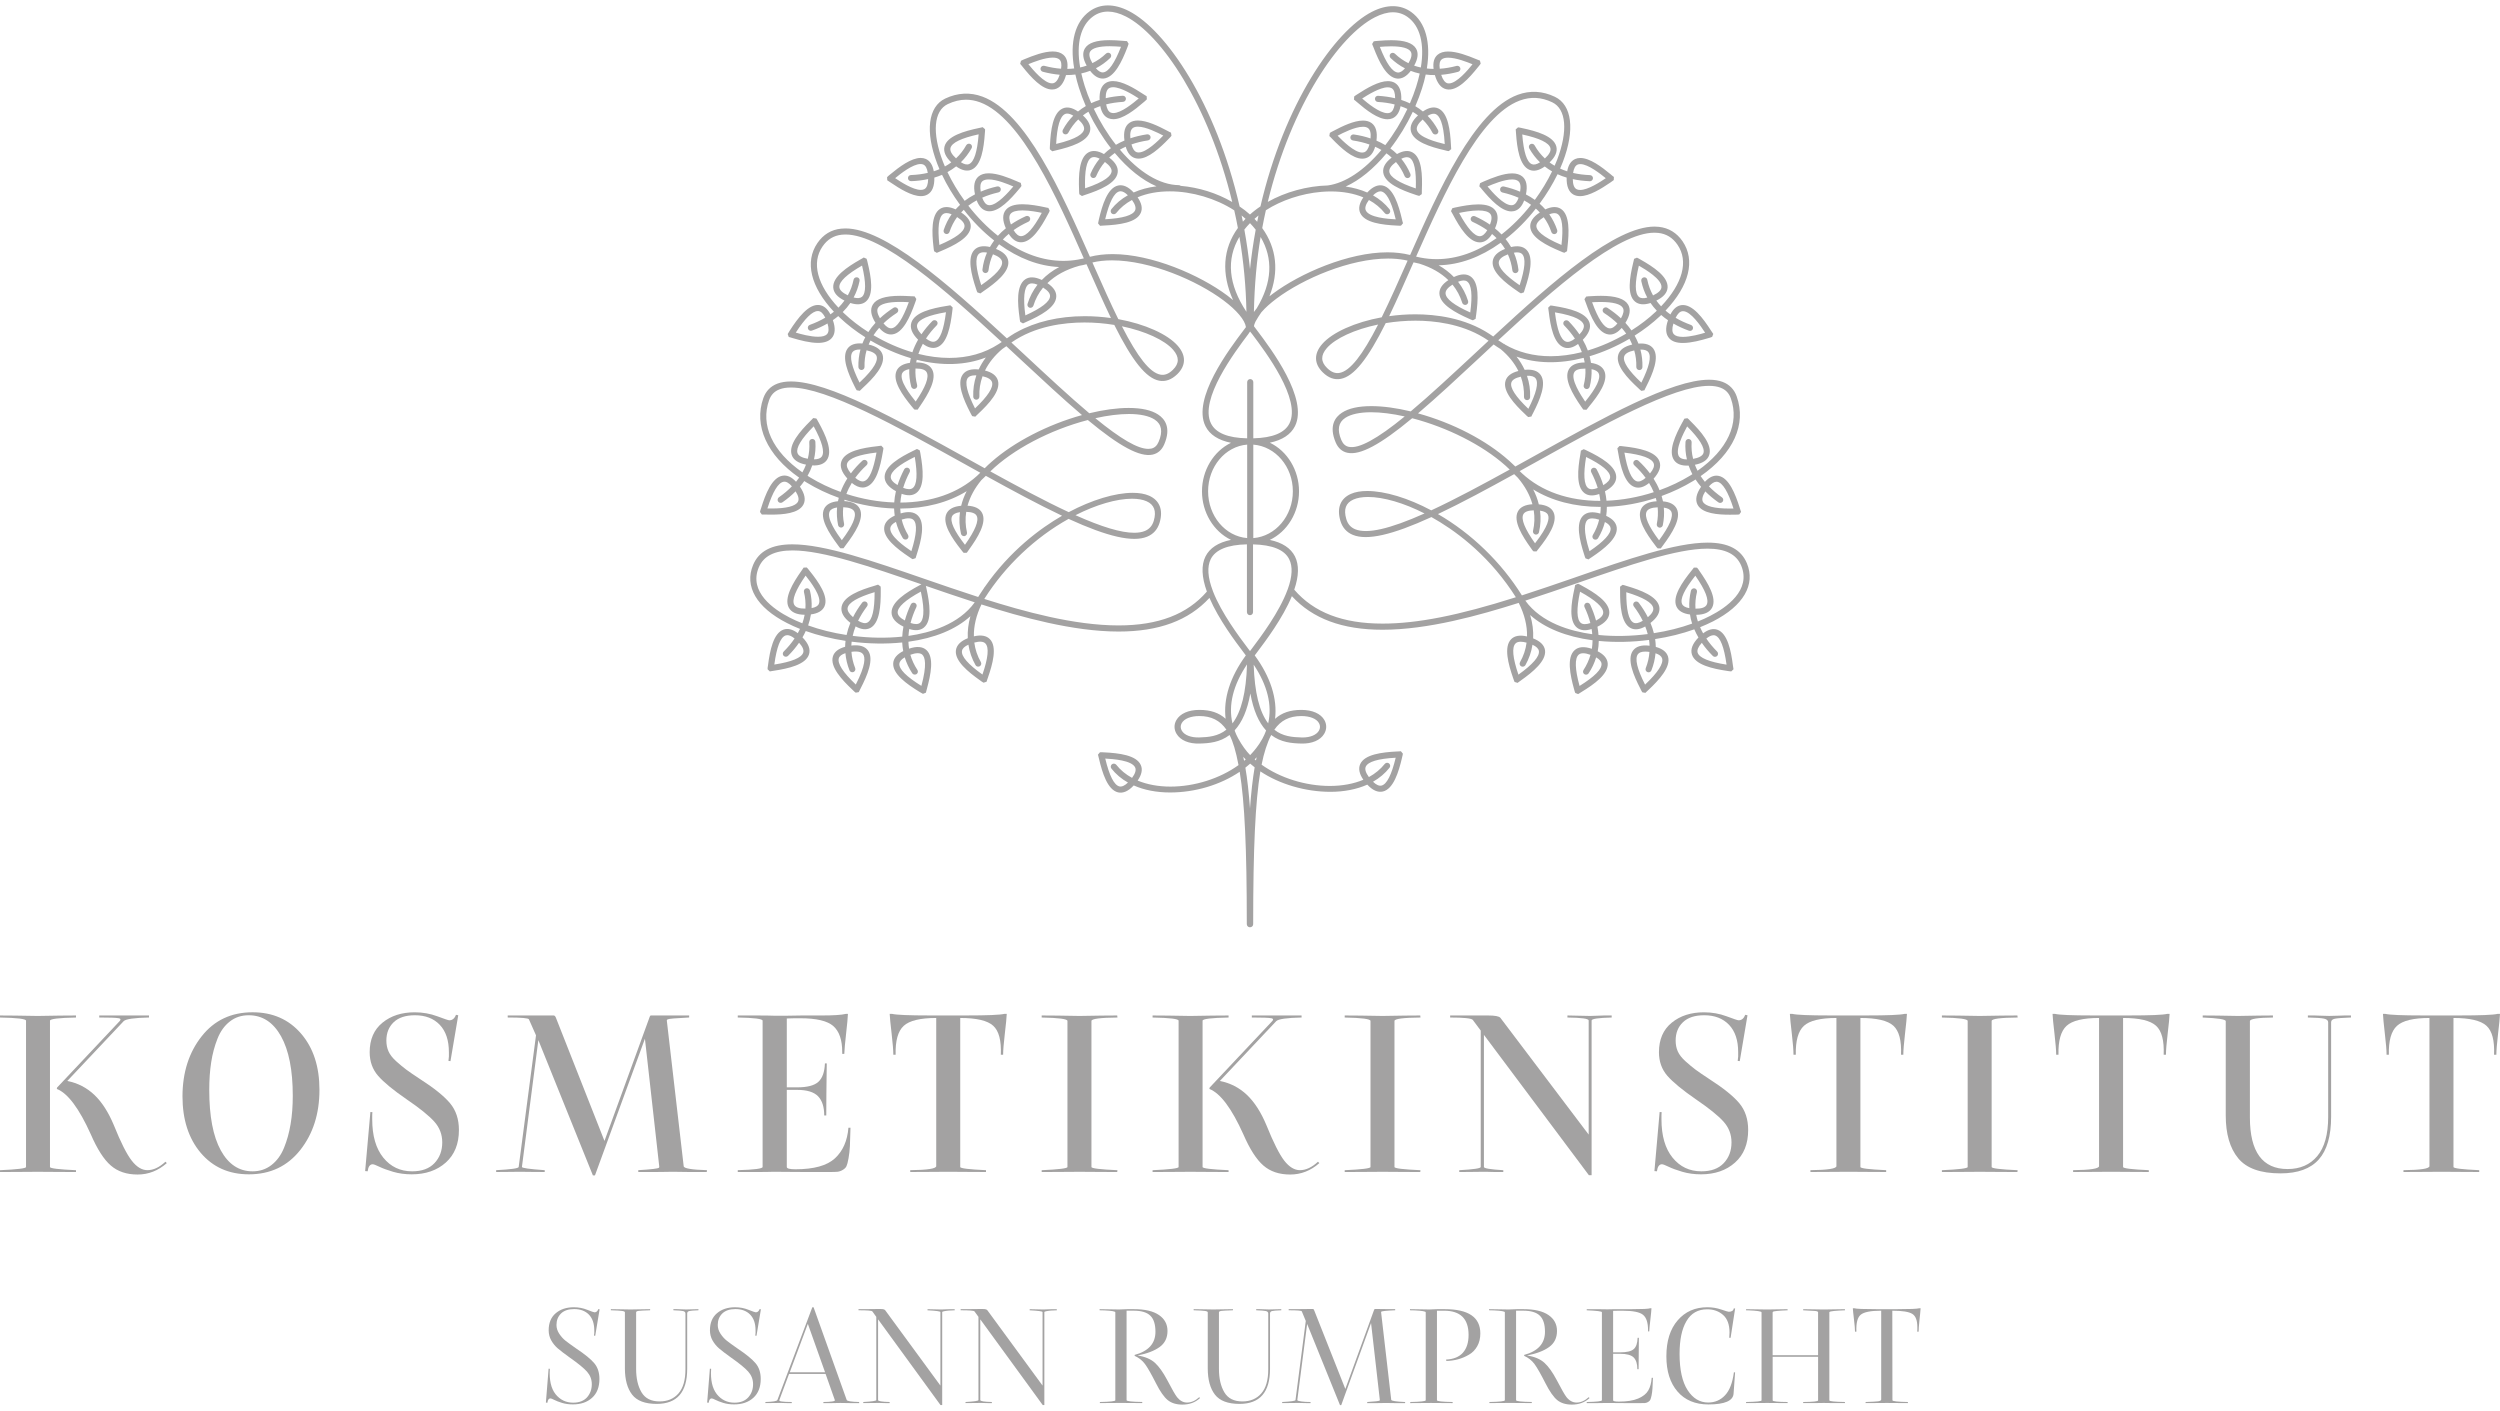 <?xml version="1.0" encoding="utf-8"?>
<!-- Generator: Adobe Illustrator 16.0.0, SVG Export Plug-In . SVG Version: 6.00 Build 0)  -->
<!DOCTYPE svg PUBLIC "-//W3C//DTD SVG 1.1//EN" "http://www.w3.org/Graphics/SVG/1.1/DTD/svg11.dtd">
<svg version="1.1" id="Ebene_1" xmlns="http://www.w3.org/2000/svg" xmlns:xlink="http://www.w3.org/1999/xlink" x="0px" y="0px"
	 width="100px" height="56.423px" viewBox="0 0 100 56.423" enable-background="new 0 0 100 56.423" xml:space="preserve">
<g>
	<g>
		<path fill="#A3A2A2" d="M0,46.808c0.694-0.031,1.041-0.073,1.041-0.128v-5.851c0-0.074-0.347-0.115-1.041-0.128v-0.082
			c0.322,0,0.824,0.006,1.506,0.019c0.67-0.013,1.181-0.019,1.534-0.019v0.082c-0.694,0.013-1.041,0.055-1.041,0.128v5.851
			c0,0.055,0.347,0.097,1.041,0.128v0.073c-0.183,0-0.443-0.002-0.78-0.004c-0.338-0.005-0.589-0.005-0.754-0.005
			c-0.17,0-0.418,0-0.743,0.005C0.437,46.879,0.183,46.881,0,46.881V46.808z M2.273,43.558l0.009-0.054l2.51-2.666
			c0.019-0.024,0.027-0.042,0.027-0.055c0-0.03-0.027-0.049-0.082-0.055c-0.092-0.018-0.348-0.028-0.767-0.028v-0.082H5.96v0.082
			c-0.59,0.013-0.928,0.061-1.013,0.146l-2.255,2.392c0.42,0.085,0.78,0.271,1.082,0.557c0.301,0.286,0.562,0.69,0.78,1.213
			c0.279,0.694,0.519,1.168,0.717,1.42c0.197,0.253,0.406,0.379,0.625,0.379c0.237,0,0.478-0.112,0.721-0.338l0.056,0.055
			c-0.348,0.305-0.736,0.457-1.169,0.457c-0.438,0-0.796-0.12-1.072-0.361c-0.277-0.239-0.543-0.655-0.799-1.246
			C3.164,44.334,2.711,43.729,2.273,43.558z"/>
		<path fill="#A3A2A2" d="M8.069,41.449c0.505-0.639,1.183-0.958,2.035-0.958c0.803,0,1.449,0.285,1.939,0.854
			c0.49,0.569,0.735,1.318,0.735,2.25c0,0.955-0.256,1.757-0.768,2.406c-0.511,0.646-1.195,0.972-2.054,0.972
			c-0.803,0-1.446-0.289-1.931-0.863c-0.483-0.575-0.726-1.329-0.726-2.26C7.302,42.895,7.558,42.094,8.069,41.449z M8.37,43.595
			c0,1.053,0.153,1.858,0.461,2.419c0.308,0.559,0.731,0.839,1.273,0.839c0.286,0,0.537-0.083,0.753-0.25
			c0.216-0.168,0.384-0.396,0.502-0.685c0.119-0.29,0.207-0.607,0.265-0.954c0.059-0.347,0.087-0.725,0.087-1.132
			c0-1.028-0.157-1.822-0.47-2.383c-0.314-0.559-0.744-0.839-1.292-0.839c-0.292,0-0.544,0.083-0.757,0.251
			c-0.214,0.167-0.378,0.396-0.493,0.688c-0.116,0.292-0.2,0.605-0.251,0.939C8.396,42.824,8.37,43.192,8.37,43.595z"/>
		<path fill="#A3A2A2" d="M16.484,46.853c0.39,0,0.688-0.108,0.895-0.328c0.207-0.219,0.311-0.495,0.311-0.83
			c0-0.316-0.106-0.594-0.319-0.831s-0.578-0.532-1.096-0.885c-0.542-0.372-0.925-0.688-1.149-0.944
			c-0.226-0.26-0.339-0.575-0.339-0.946c0-0.511,0.171-0.904,0.512-1.182c0.341-0.277,0.77-0.415,1.287-0.415
			c0.322,0,0.625,0.054,0.908,0.16c0.283,0.106,0.443,0.16,0.479,0.16c0.122,0,0.211-0.073,0.266-0.22l0.091,0.019l-0.311,1.834
			l-0.081-0.009c0.012-0.085,0.018-0.144,0.018-0.174v-0.174c0-0.474-0.122-0.839-0.365-1.095c-0.243-0.255-0.575-0.383-0.995-0.383
			c-0.371,0-0.653,0.093-0.849,0.279c-0.194,0.186-0.292,0.43-0.292,0.734c0,0.158,0.028,0.304,0.087,0.434
			c0.058,0.131,0.161,0.263,0.31,0.397c0.149,0.134,0.283,0.244,0.402,0.333c0.118,0.087,0.302,0.214,0.552,0.378
			c0.56,0.359,0.959,0.681,1.195,0.963c0.238,0.284,0.356,0.642,0.356,1.073c0,0.554-0.175,0.987-0.524,1.3
			c-0.351,0.314-0.806,0.472-1.365,0.472c-0.268,0-0.516-0.034-0.743-0.101c-0.229-0.067-0.411-0.135-0.548-0.201
			s-0.227-0.101-0.269-0.101c-0.11,0-0.178,0.095-0.202,0.282l-0.1-0.009l0.21-2.364l0.082,0.009
			c-0.006,0.031-0.009,0.079-0.009,0.146v0.137c0,0.658,0.147,1.169,0.442,1.534S16.01,46.853,16.484,46.853z"/>
		<path fill="#A3A2A2" d="M20.747,46.68l0.693-5.267l-0.283-0.639c-0.018-0.049-0.301-0.074-0.849-0.074v-0.082h1.835
			c0.043,0,0.076,0.037,0.101,0.11l1.935,4.91l1.789-4.91c0.006-0.011,0.013-0.03,0.019-0.055c0.013-0.036,0.03-0.055,0.055-0.055
			h1.524v0.082c-0.529,0.025-0.816,0.05-0.858,0.074c-0.023,0.012-0.036,0.027-0.036,0.045l0.676,5.833
			c0.012,0.085,0.322,0.138,0.931,0.155l-0.009,0.073h-0.703c-0.286,0-0.509-0.003-0.666-0.009c-0.056,0-0.158,0-0.311,0.005
			c-0.152,0.002-0.274,0.004-0.365,0.004h-0.694v-0.073c0.518-0.031,0.795-0.063,0.831-0.101c0.006-0.012,0.009-0.024,0.009-0.036
			l-0.574-5.121l-1.999,5.468h-0.082l-2.182-5.412l-0.657,5.074c0,0.042,0.304,0.086,0.912,0.128v0.073
			c-0.17,0-0.355-0.002-0.556-0.004c-0.201-0.005-0.348-0.005-0.439-0.005c-0.115,0-0.269,0-0.46,0.005
			c-0.192,0.002-0.355,0.004-0.488,0.004v-0.073C20.439,46.776,20.74,46.734,20.747,46.68z"/>
		<path fill="#A3A2A2" d="M29.51,40.619h0.729c0.328,0,0.576,0.003,0.74,0.01h0.475c0.243,0,0.449-0.004,0.62-0.01h0.775
			c0.487,0,0.816-0.021,0.986-0.064h0.082c-0.006,0.152-0.03,0.415-0.073,0.79c-0.042,0.374-0.067,0.644-0.072,0.809h-0.083
			c0-0.024,0-0.049,0-0.074c0-0.48-0.118-0.826-0.355-1.036c-0.237-0.209-0.679-0.314-1.323-0.314h-0.22
			c-0.134,0-0.24,0.003-0.319,0.009v2.755h0.411c0.407,0,0.692-0.073,0.854-0.223c0.161-0.148,0.247-0.395,0.26-0.734h0.073
			c-0.013,0.938-0.019,1.63-0.019,2.081h-0.082c0-0.342-0.082-0.597-0.247-0.768c-0.164-0.169-0.443-0.255-0.839-0.255h-0.411v3.085
			c0,0.061,0.116,0.091,0.347,0.091c0.736,0,1.263-0.146,1.579-0.438c0.316-0.292,0.496-0.698,0.539-1.223h0.082
			c-0.006,0.316-0.014,0.562-0.023,0.735c-0.009,0.173-0.027,0.336-0.055,0.487c-0.027,0.153-0.055,0.258-0.082,0.315
			s-0.077,0.108-0.15,0.15c-0.073,0.044-0.145,0.067-0.215,0.074c-0.069,0.006-0.175,0.009-0.314,0.009h-0.94
			c-0.128,0-0.338-0.002-0.63-0.004c-0.292-0.005-0.514-0.005-0.666-0.005c-0.152,0.006-0.39,0.009-0.712,0.009H29.51v-0.073
			c0.663-0.018,0.994-0.062,0.994-0.128v-5.851c0-0.074-0.331-0.115-0.994-0.128V40.619z"/>
		<path fill="#A3A2A2" d="M40.125,42.189h-0.092c0.024-0.566-0.077-0.953-0.306-1.16c-0.228-0.207-0.668-0.31-1.318-0.31v5.96
			c0,0.055,0.344,0.097,1.031,0.128v0.073c-0.177,0-0.432-0.002-0.763-0.004c-0.331-0.005-0.579-0.005-0.743-0.005
			c-0.171,0-0.422,0-0.754,0.005c-0.331,0.002-0.588,0.004-0.771,0.004v-0.073c0.693-0.007,1.04-0.062,1.04-0.163v-5.925
			c-0.639,0-1.072,0.105-1.301,0.315s-0.337,0.595-0.323,1.155h-0.092c0-0.171-0.023-0.45-0.068-0.841
			c-0.046-0.389-0.071-0.653-0.078-0.794h0.092c0.177,0.043,0.681,0.064,1.515,0.064h1.452c0.845,0,1.356-0.021,1.533-0.064h0.091
			c-0.006,0.141-0.031,0.405-0.077,0.794C40.147,41.739,40.125,42.019,40.125,42.189z"/>
		<path fill="#A3A2A2" d="M41.667,46.881v-0.073c0.688-0.031,1.031-0.073,1.031-0.128v-5.842c0-0.079-0.344-0.124-1.031-0.137
			v-0.082c0.341,0,0.846,0.006,1.516,0.019c0.669-0.013,1.171-0.019,1.506-0.019l0.009,0.082c-0.693,0.006-1.04,0.053-1.04,0.137
			v5.842c0,0.055,0.347,0.097,1.04,0.128l-0.009,0.073c-0.177,0-0.429-0.002-0.758-0.004c-0.328-0.005-0.578-0.005-0.748-0.005
			c-0.171,0-0.422,0-0.753,0.005C42.098,46.879,41.844,46.881,41.667,46.881z"/>
		<path fill="#A3A2A2" d="M46.103,46.808c0.694-0.031,1.041-0.073,1.041-0.128v-5.851c0-0.074-0.347-0.115-1.041-0.128v-0.082
			c0.323,0,0.824,0.006,1.507,0.019c0.669-0.013,1.18-0.019,1.533-0.019v0.082c-0.693,0.013-1.04,0.055-1.04,0.128v5.851
			c0,0.055,0.347,0.097,1.04,0.128v0.073c-0.183,0-0.442-0.002-0.78-0.004c-0.338-0.005-0.589-0.005-0.753-0.005
			c-0.171,0-0.419,0-0.744,0.005c-0.326,0.002-0.579,0.004-0.763,0.004V46.808z M48.375,43.558l0.01-0.054l2.51-2.666
			c0.02-0.024,0.027-0.042,0.027-0.055c0-0.03-0.027-0.049-0.082-0.055c-0.091-0.018-0.347-0.028-0.767-0.028v-0.082h1.99v0.082
			c-0.591,0.013-0.928,0.061-1.014,0.146l-2.254,2.392c0.42,0.085,0.78,0.271,1.082,0.557c0.301,0.286,0.562,0.69,0.78,1.213
			c0.28,0.694,0.519,1.168,0.715,1.42c0.198,0.253,0.407,0.379,0.626,0.379c0.238,0,0.478-0.112,0.721-0.338l0.055,0.055
			c-0.345,0.305-0.735,0.457-1.167,0.457c-0.438,0-0.796-0.12-1.072-0.361c-0.277-0.239-0.543-0.655-0.8-1.246
			C49.268,44.334,48.813,43.729,48.375,43.558z"/>
		<path fill="#A3A2A2" d="M53.788,46.881v-0.073c0.688-0.031,1.032-0.073,1.032-0.128v-5.842c0-0.079-0.345-0.124-1.032-0.137
			v-0.082c0.341,0,0.845,0.006,1.515,0.019c0.67-0.013,1.172-0.019,1.507-0.019l0.009,0.082c-0.693,0.006-1.04,0.053-1.04,0.137
			v5.842c0,0.055,0.347,0.097,1.04,0.128l-0.009,0.073c-0.177,0-0.429-0.002-0.758-0.004c-0.328-0.005-0.578-0.005-0.749-0.005
			c-0.17,0-0.421,0-0.753,0.005C54.22,46.879,53.965,46.881,53.788,46.881z"/>
		<path fill="#A3A2A2" d="M59.229,46.68v-5.457l-0.32-0.43c-0.061-0.061-0.362-0.092-0.903-0.092v-0.082h1.516
			c0.273,0,0.438,0.031,0.492,0.092l3.533,4.673v-4.564c0-0.073-0.283-0.112-0.85-0.119v-0.082c0.165,0,0.465,0.006,0.904,0.019
			c0.078,0,0.174-0.003,0.287-0.009c0.113-0.007,0.205-0.01,0.279-0.01h0.3v0.082c-0.534,0.013-0.803,0.053-0.803,0.119v6.188
			h-0.109l-4.198-5.613v5.285c0,0.055,0.259,0.097,0.775,0.128v0.073H59.84c-0.049,0-0.113-0.002-0.192-0.004
			c-0.08-0.005-0.137-0.005-0.173-0.005h-0.201c-0.104,0-0.249,0-0.432,0.005c-0.187,0.002-0.344,0.004-0.472,0.004v-0.073
			C58.942,46.776,59.229,46.734,59.229,46.68z"/>
		<path fill="#A3A2A2" d="M68.055,46.853c0.389,0,0.687-0.108,0.895-0.328c0.207-0.219,0.31-0.495,0.31-0.83
			c0-0.316-0.106-0.594-0.319-0.831s-0.578-0.532-1.096-0.885c-0.54-0.372-0.924-0.688-1.149-0.944
			c-0.225-0.26-0.338-0.575-0.338-0.946c0-0.511,0.17-0.904,0.512-1.182c0.34-0.277,0.77-0.415,1.287-0.415
			c0.322,0,0.625,0.054,0.908,0.16c0.282,0.106,0.442,0.16,0.479,0.16c0.121,0,0.21-0.073,0.266-0.22l0.09,0.019l-0.31,1.834
			l-0.082-0.009c0.012-0.085,0.019-0.144,0.019-0.174v-0.174c0-0.474-0.121-0.839-0.365-1.095c-0.244-0.255-0.575-0.383-0.994-0.383
			c-0.373,0-0.655,0.093-0.85,0.279c-0.195,0.186-0.292,0.43-0.292,0.734c0,0.158,0.028,0.304,0.086,0.434
			c0.059,0.131,0.162,0.263,0.311,0.397c0.149,0.134,0.282,0.244,0.401,0.333c0.118,0.087,0.303,0.214,0.553,0.378
			c0.559,0.359,0.959,0.681,1.195,0.963c0.238,0.284,0.355,0.642,0.355,1.073c0,0.554-0.174,0.987-0.524,1.3
			c-0.351,0.314-0.805,0.472-1.363,0.472c-0.269,0-0.517-0.034-0.745-0.101c-0.229-0.067-0.411-0.135-0.548-0.201
			s-0.226-0.101-0.268-0.101c-0.11,0-0.178,0.095-0.202,0.282l-0.1-0.009l0.209-2.364l0.082,0.009
			c-0.006,0.031-0.009,0.079-0.009,0.146v0.137c0,0.658,0.147,1.169,0.443,1.534S67.58,46.853,68.055,46.853z"/>
		<path fill="#A3A2A2" d="M76.133,42.189h-0.092c0.024-0.566-0.078-0.953-0.306-1.16s-0.668-0.31-1.319-0.31v5.96
			c0,0.055,0.344,0.097,1.031,0.128v0.073c-0.177,0-0.43-0.002-0.762-0.004c-0.331-0.005-0.579-0.005-0.744-0.005
			c-0.171,0-0.421,0-0.753,0.005c-0.332,0.002-0.589,0.004-0.771,0.004v-0.073c0.693-0.007,1.04-0.062,1.04-0.163v-5.925
			c-0.639,0-1.073,0.105-1.301,0.315s-0.335,0.595-0.324,1.155h-0.092c0-0.171-0.021-0.45-0.067-0.841
			c-0.047-0.389-0.071-0.653-0.078-0.794h0.092c0.176,0.043,0.681,0.064,1.515,0.064h1.451c0.847,0,1.358-0.021,1.535-0.064h0.09
			c-0.005,0.141-0.032,0.405-0.077,0.794C76.156,41.739,76.133,42.019,76.133,42.189z"/>
		<path fill="#A3A2A2" d="M77.676,46.881v-0.073c0.688-0.031,1.031-0.073,1.031-0.128v-5.842c0-0.079-0.344-0.124-1.031-0.137
			v-0.082c0.34,0,0.845,0.006,1.515,0.019c0.67-0.013,1.171-0.019,1.505-0.019l0.01,0.082c-0.694,0.006-1.04,0.053-1.04,0.137v5.842
			c0,0.055,0.346,0.097,1.04,0.128l-0.01,0.073c-0.176,0-0.428-0.002-0.757-0.004c-0.329-0.005-0.578-0.005-0.748-0.005
			c-0.171,0-0.422,0-0.753,0.005C78.105,46.879,77.853,46.881,77.676,46.881z"/>
		<path fill="#A3A2A2" d="M86.638,42.189h-0.091c0.023-0.566-0.077-0.953-0.307-1.16c-0.228-0.207-0.667-0.31-1.317-0.31v5.96
			c0,0.055,0.342,0.097,1.029,0.128v0.073c-0.175,0-0.429-0.002-0.761-0.004c-0.332-0.005-0.578-0.005-0.743-0.005
			c-0.171,0-0.423,0-0.753,0.005c-0.332,0.002-0.589,0.004-0.771,0.004v-0.073c0.692-0.007,1.038-0.062,1.038-0.163v-5.925
			c-0.639,0-1.072,0.105-1.3,0.315s-0.336,0.595-0.323,1.155h-0.092c0-0.171-0.023-0.45-0.068-0.841
			c-0.046-0.389-0.072-0.653-0.077-0.794h0.092c0.176,0.043,0.681,0.064,1.515,0.064h1.451c0.846,0,1.355-0.021,1.533-0.064h0.091
			c-0.006,0.141-0.031,0.405-0.077,0.794C86.661,41.739,86.638,42.019,86.638,42.189z"/>
		<path fill="#A3A2A2" d="M88.108,40.701v-0.082c0.31,0,0.781,0.006,1.413,0.019c0.646-0.013,1.112-0.019,1.397-0.019v0.082
			c-0.614,0.006-0.922,0.055-0.922,0.146v3.852c0,1.375,0.502,2.063,1.506,2.063c0.505,0,0.902-0.174,1.191-0.52
			c0.289-0.348,0.434-0.868,0.434-1.561v-3.789c0-0.073-0.056-0.122-0.163-0.146c-0.11-0.023-0.327-0.04-0.649-0.046v-0.082h0.246
			c0.067,0,0.161,0.003,0.283,0.01c0.121,0.006,0.231,0.009,0.329,0.009c0.092,0,0.203-0.003,0.338-0.009
			c0.134-0.007,0.23-0.01,0.291-0.01h0.237v0.082c-0.341,0.013-0.558,0.029-0.652,0.051c-0.094,0.021-0.142,0.067-0.142,0.141v3.779
			c0,0.767-0.164,1.336-0.493,1.707c-0.328,0.37-0.839,0.557-1.532,0.557c-0.798,0-1.362-0.202-1.693-0.606
			c-0.333-0.406-0.497-0.976-0.497-1.712v-3.77C89.03,40.774,88.722,40.726,88.108,40.701z"/>
		<path fill="#A3A2A2" d="M99.854,42.189h-0.092c0.024-0.566-0.076-0.953-0.305-1.16s-0.668-0.31-1.318-0.31v5.96
			c0,0.055,0.343,0.097,1.03,0.128v0.073c-0.177,0-0.43-0.002-0.763-0.004c-0.331-0.005-0.579-0.005-0.742-0.005
			c-0.171,0-0.422,0-0.755,0.005c-0.33,0.002-0.587,0.004-0.771,0.004v-0.073c0.693-0.007,1.04-0.062,1.04-0.163v-5.925
			c-0.639,0-1.071,0.105-1.3,0.315s-0.337,0.595-0.324,1.155h-0.091c0-0.171-0.023-0.45-0.069-0.841
			c-0.044-0.389-0.071-0.653-0.076-0.794h0.091c0.176,0.043,0.681,0.064,1.515,0.064h1.45c0.847,0,1.358-0.021,1.535-0.064H100
			c-0.005,0.141-0.031,0.405-0.077,0.794C99.878,41.739,99.854,42.019,99.854,42.189z"/>
		<path fill="#A3A2A2" d="M22.927,56.107c0.24,0,0.425-0.072,0.554-0.213c0.127-0.144,0.191-0.318,0.191-0.526
			c0-0.19-0.064-0.356-0.191-0.501c-0.129-0.144-0.355-0.329-0.68-0.557c-0.223-0.159-0.386-0.285-0.49-0.374
			c-0.104-0.09-0.19-0.195-0.26-0.318c-0.069-0.122-0.104-0.258-0.104-0.407c0-0.296,0.094-0.523,0.282-0.682
			c0.188-0.16,0.43-0.239,0.726-0.239c0.187,0,0.364,0.034,0.534,0.102s0.267,0.101,0.293,0.101c0.069,0,0.12-0.043,0.153-0.131
			l0.049,0.011l-0.175,1.057l-0.05-0.004c0.008-0.052,0.012-0.087,0.012-0.105v-0.104c0-0.277-0.073-0.488-0.217-0.635
			c-0.145-0.146-0.341-0.219-0.589-0.219c-0.229,0-0.405,0.06-0.525,0.178c-0.12,0.119-0.181,0.271-0.181,0.457
			c0,0.126,0.037,0.242,0.112,0.354c0.075,0.112,0.156,0.202,0.246,0.274c0.09,0.071,0.23,0.174,0.424,0.309
			c0.352,0.234,0.595,0.432,0.731,0.595s0.205,0.372,0.205,0.627c0,0.325-0.097,0.577-0.293,0.754
			c-0.194,0.177-0.451,0.265-0.769,0.265c-0.157,0-0.302-0.02-0.433-0.06c-0.132-0.041-0.236-0.081-0.313-0.121
			s-0.128-0.059-0.153-0.059c-0.065,0-0.106,0.058-0.12,0.174l-0.061-0.006l0.109-1.357l0.05,0.005
			c-0.029,0.445,0.046,0.783,0.227,1.014C22.403,55.992,22.638,56.107,22.927,56.107z"/>
		<path fill="#A3A2A2" d="M25.221,52.379c0.373-0.009,0.634-0.013,0.784-0.013v0.045c-0.237,0.007-0.391,0.016-0.458,0.024
			s-0.102,0.028-0.102,0.057v2.263c0,0.384,0.073,0.696,0.217,0.939c0.145,0.242,0.385,0.363,0.721,0.363
			c0.316,0,0.569-0.106,0.756-0.319c0.186-0.214,0.279-0.535,0.279-0.967v-2.229c0-0.051-0.031-0.084-0.091-0.099
			c-0.061-0.015-0.191-0.025-0.392-0.032v-0.045h0.142c0.037,0,0.094,0.002,0.171,0.006c0.076,0.004,0.143,0.007,0.196,0.007
			c0.264-0.009,0.428-0.013,0.493-0.013v0.045c-0.197,0.007-0.321,0.018-0.372,0.032s-0.077,0.046-0.077,0.094v2.218
			c0,0.935-0.407,1.401-1.221,1.401c-0.464,0-0.792-0.124-0.983-0.372s-0.288-0.599-0.288-1.051v-2.241
			c0-0.024-0.036-0.043-0.109-0.054c-0.072-0.011-0.224-0.021-0.453-0.027v-0.045C24.608,52.366,24.871,52.37,25.221,52.379z"/>
		<path fill="#A3A2A2" d="M29.378,56.107c0.241,0,0.426-0.072,0.553-0.213c0.128-0.144,0.192-0.318,0.192-0.526
			c0-0.19-0.064-0.356-0.192-0.501c-0.127-0.144-0.354-0.329-0.679-0.557c-0.223-0.159-0.386-0.285-0.49-0.374
			c-0.104-0.09-0.19-0.195-0.26-0.318c-0.069-0.122-0.104-0.258-0.104-0.407c0-0.296,0.094-0.523,0.282-0.682
			c0.188-0.16,0.43-0.239,0.726-0.239c0.187,0,0.364,0.034,0.534,0.102s0.268,0.101,0.292,0.101c0.069,0,0.121-0.043,0.154-0.131
			l0.05,0.011l-0.176,1.057l-0.049-0.004c0.007-0.052,0.011-0.087,0.011-0.105v-0.104c0-0.277-0.072-0.488-0.217-0.635
			c-0.144-0.146-0.341-0.219-0.588-0.219c-0.23,0-0.405,0.06-0.526,0.178c-0.121,0.119-0.181,0.271-0.181,0.457
			c0,0.126,0.037,0.242,0.112,0.354c0.075,0.112,0.156,0.202,0.247,0.274c0.089,0.071,0.23,0.174,0.424,0.309
			c0.351,0.234,0.594,0.432,0.73,0.595c0.138,0.163,0.206,0.372,0.206,0.627c0,0.325-0.099,0.577-0.294,0.754
			s-0.451,0.265-0.769,0.265c-0.157,0-0.302-0.02-0.433-0.06c-0.132-0.041-0.236-0.081-0.313-0.121s-0.128-0.059-0.153-0.059
			c-0.065,0-0.105,0.058-0.12,0.174l-0.061-0.006l0.109-1.357l0.05,0.005c-0.03,0.445,0.046,0.783,0.227,1.014
			C28.854,55.992,29.089,56.107,29.378,56.107z"/>
		<path fill="#A3A2A2" d="M30.616,56.124V56.08c0.303-0.008,0.464-0.034,0.481-0.082l1.396-3.708h0.05l1.325,3.708
			c0.019,0.048,0.184,0.074,0.498,0.082v0.044h-0.384c-0.16,0-0.283-0.002-0.366-0.006c-0.069,0.004-0.179,0.006-0.329,0.006h-0.351
			V56.08c0.076,0,0.143-0.001,0.197-0.006c0.055-0.003,0.104-0.008,0.146-0.014c0.041-0.005,0.072-0.012,0.09-0.022
			c0.019-0.009,0.027-0.016,0.027-0.023V56.01l-0.372-1.052h-1.462l-0.389,1.045c0,0.004,0,0.008,0,0.012
			c0,0.008,0.006,0.015,0.02,0.023c0.012,0.011,0.04,0.018,0.084,0.022c0.044,0.006,0.095,0.011,0.153,0.014
			c0.059,0.005,0.139,0.006,0.241,0.006v0.044h-0.197c-0.029,0-0.067-0.001-0.115-0.003s-0.08-0.003-0.099-0.003h-0.125
			c-0.063,0-0.146,0.001-0.253,0.003C30.778,56.123,30.688,56.124,30.616,56.124z M31.591,54.891h1.412l-0.689-1.938L31.591,54.891z
			"/>
		<path fill="#A3A2A2" d="M35.051,56.003v-3.329l-0.158-0.22c-0.029-0.029-0.214-0.043-0.553-0.043v-0.045h0.175
			c0.059,0,0.148-0.001,0.269-0.002s0.208-0.003,0.263-0.003h0.187c0.095,0,0.153,0.018,0.175,0.05l2.207,3.012v-2.941
			c0-0.028-0.171-0.053-0.515-0.07v-0.045c0.105,0,0.29,0.004,0.554,0.013c0.043,0,0.101-0.003,0.172-0.007s0.133-0.006,0.185-0.006
			h0.175v0.045c-0.085,0-0.165,0.004-0.241,0.011c-0.077,0.007-0.139,0.017-0.187,0.027c-0.047,0.011-0.071,0.021-0.071,0.032v3.72
			H37.62l-2.497-3.429v3.23c0,0.045,0.155,0.069,0.465,0.077l-0.005,0.044h-0.17c-0.029,0-0.068-0.001-0.115-0.003
			c-0.048-0.002-0.082-0.003-0.104-0.003h-0.115c-0.066,0-0.155,0.001-0.269,0.003s-0.207,0.003-0.279,0.003V56.08
			C34.878,56.062,35.051,56.035,35.051,56.003z"/>
		<path fill="#A3A2A2" d="M39.138,56.003v-3.329l-0.16-0.22c-0.028-0.029-0.213-0.043-0.553-0.043v-0.045h0.176
			c0.059,0,0.147-0.001,0.269-0.002c0.12-0.001,0.208-0.003,0.263-0.003h0.187c0.095,0,0.152,0.018,0.175,0.05l2.207,3.012v-2.941
			c0-0.028-0.172-0.053-0.515-0.07v-0.045c0.105,0,0.29,0.004,0.553,0.013c0.044,0,0.102-0.003,0.172-0.007
			c0.071-0.004,0.133-0.006,0.185-0.006h0.175v0.045c-0.084,0-0.164,0.004-0.24,0.011c-0.077,0.007-0.139,0.017-0.187,0.027
			s-0.071,0.021-0.071,0.032v3.72h-0.065l-2.498-3.429v3.23c0,0.045,0.155,0.069,0.466,0.077l-0.006,0.044h-0.17
			c-0.028,0-0.067-0.001-0.114-0.003c-0.048-0.002-0.082-0.003-0.104-0.003h-0.114c-0.066,0-0.156,0.001-0.27,0.003
			c-0.112,0.002-0.206,0.003-0.278,0.003V56.08C38.964,56.062,39.138,56.035,39.138,56.003z"/>
		<path fill="#A3A2A2" d="M45.386,54.234v-0.038c0.555-0.149,0.832-0.458,0.832-0.925c0-0.297-0.068-0.512-0.205-0.644
			c-0.137-0.134-0.36-0.2-0.671-0.2h-0.279v3.582c0,0.039,0.21,0.063,0.63,0.07l-0.006,0.044c-0.099,0-0.243-0.001-0.435-0.003
			c-0.192-0.002-0.334-0.003-0.425-0.003c-0.095,0-0.232,0.001-0.414,0.003c-0.18,0.002-0.32,0.003-0.418,0.003V56.08
			c0.412-0.008,0.618-0.031,0.618-0.07v-3.518c0-0.036-0.144-0.062-0.433-0.076c-0.019,0-0.084-0.001-0.196-0.005v-0.045
			c0.189,0,0.448,0.004,0.776,0.013c0.183-0.009,0.297-0.013,0.34-0.013h0.252c0.446,0,0.781,0.079,1.008,0.236
			c0.227,0.156,0.34,0.369,0.34,0.635c0,0.277-0.105,0.492-0.315,0.644c-0.21,0.152-0.504,0.265-0.884,0.338
			c0.303,0.048,0.535,0.146,0.698,0.295c0.162,0.149,0.321,0.373,0.479,0.668c0.2,0.384,0.335,0.619,0.405,0.706
			c0.116,0.144,0.25,0.214,0.399,0.214c0.167,0,0.33-0.07,0.487-0.214l0.032,0.034c-0.186,0.175-0.421,0.262-0.706,0.262
			c-0.245,0-0.44-0.061-0.589-0.183c-0.147-0.122-0.305-0.346-0.468-0.672c-0.187-0.368-0.332-0.623-0.438-0.767
			C45.696,54.421,45.558,54.311,45.386,54.234z"/>
		<path fill="#A3A2A2" d="M48.535,52.379c0.373-0.009,0.633-0.013,0.782-0.013v0.045c-0.237,0.007-0.389,0.016-0.457,0.024
			c-0.067,0.009-0.102,0.028-0.102,0.057v2.263c0,0.384,0.072,0.696,0.217,0.939c0.145,0.242,0.384,0.363,0.72,0.363
			c0.317,0,0.57-0.106,0.756-0.319c0.187-0.214,0.279-0.535,0.279-0.967v-2.229c0-0.051-0.03-0.084-0.09-0.099
			c-0.061-0.015-0.191-0.025-0.392-0.032v-0.045h0.143c0.036,0,0.093,0.002,0.17,0.006c0.076,0.004,0.143,0.007,0.196,0.007
			c0.264-0.009,0.429-0.013,0.494-0.013v0.045c-0.198,0.007-0.323,0.018-0.373,0.032c-0.052,0.015-0.077,0.046-0.077,0.094v2.218
			c0,0.935-0.407,1.401-1.221,1.401c-0.464,0-0.792-0.124-0.983-0.372s-0.287-0.599-0.287-1.051v-2.241
			c0-0.024-0.037-0.043-0.11-0.054c-0.072-0.011-0.224-0.021-0.454-0.027v-0.045C47.921,52.366,48.185,52.37,48.535,52.379z"/>
		<path fill="#A3A2A2" d="M51.82,56.003l0.411-3.165l-0.159-0.384c-0.011-0.029-0.186-0.043-0.525-0.043v-0.045h0.197
			c0.058,0,0.152-0.001,0.281-0.002c0.131-0.001,0.227-0.003,0.288-0.003h0.208c0.021,0,0.04,0.024,0.054,0.071l1.238,3.127
			l1.139-3.132c0.015-0.045,0.028-0.066,0.039-0.066h0.181c0.047,0,0.123,0.002,0.224,0.003c0.103,0.001,0.18,0.002,0.23,0.002
			h0.181v0.045c-0.357,0.014-0.543,0.034-0.558,0.06c-0.004,0.005-0.006,0.008-0.006,0.011l0.406,3.511
			c0.009,0.043,0.196,0.073,0.559,0.088l-0.007,0.044h-0.388c-0.164,0-0.292-0.002-0.384-0.006c-0.026,0-0.08,0.001-0.162,0.003
			s-0.148,0.003-0.199,0.003h-0.379V56.08c0.315-0.019,0.479-0.039,0.499-0.06c0.008-0.009,0.009-0.016,0.005-0.022l-0.351-3.077
			l-1.193,3.285h-0.049l-1.315-3.248l-0.393,3.045c0,0.022,0.054,0.041,0.163,0.055c0.11,0.015,0.232,0.022,0.367,0.022v0.044
			h-0.182c-0.036,0-0.084-0.001-0.142-0.003s-0.101-0.003-0.127-0.003h-0.124c-0.069,0-0.161,0.001-0.271,0.003
			c-0.112,0.002-0.208,0.003-0.289,0.003V56.08C51.641,56.062,51.816,56.035,51.82,56.003z"/>
		<path fill="#A3A2A2" d="M57.029,52.492c0-0.036-0.145-0.062-0.435-0.076c-0.018,0-0.083-0.001-0.195-0.005v-0.045
			c0.188,0,0.449,0.004,0.777,0.013c0.152-0.009,0.257-0.013,0.312-0.013h0.297c0.952,0,1.428,0.323,1.428,0.971
			c0,0.193-0.04,0.363-0.122,0.509c-0.082,0.146-0.191,0.26-0.329,0.339c-0.138,0.082-0.281,0.143-0.433,0.185
			c-0.152,0.041-0.309,0.065-0.475,0.068l-0.011-0.055c0.301-0.015,0.524-0.107,0.674-0.276c0.151-0.17,0.226-0.406,0.226-0.711
			c0-0.646-0.326-0.968-0.981-0.968h-0.284v3.582c0,0.039,0.21,0.063,0.631,0.07l-0.007,0.044c-0.099,0-0.244-0.001-0.436-0.003
			s-0.333-0.003-0.424-0.003c-0.095,0-0.233,0.001-0.414,0.003c-0.18,0.002-0.319,0.003-0.418,0.003V56.08
			c0.411-0.008,0.619-0.031,0.619-0.07V52.492z"/>
		<path fill="#A3A2A2" d="M60.967,54.234v-0.038c0.554-0.149,0.832-0.458,0.832-0.925c0-0.297-0.068-0.512-0.206-0.644
			c-0.136-0.134-0.361-0.2-0.671-0.2h-0.279v3.582c0,0.039,0.211,0.063,0.631,0.07l-0.005,0.044c-0.102,0-0.246-0.001-0.437-0.003
			c-0.191-0.002-0.333-0.003-0.425-0.003c-0.095,0-0.233,0.001-0.414,0.003s-0.319,0.003-0.417,0.003V56.08
			c0.412-0.008,0.618-0.031,0.618-0.07v-3.518c0-0.036-0.145-0.062-0.434-0.076c-0.018,0-0.084-0.001-0.196-0.005v-0.045
			c0.189,0,0.449,0.004,0.776,0.013c0.184-0.009,0.297-0.013,0.34-0.013h0.252c0.446,0,0.781,0.079,1.008,0.236
			c0.227,0.156,0.34,0.369,0.34,0.635c0,0.277-0.104,0.492-0.315,0.644c-0.21,0.152-0.504,0.265-0.884,0.338
			c0.303,0.048,0.536,0.146,0.698,0.295c0.163,0.149,0.321,0.373,0.479,0.668c0.2,0.384,0.335,0.619,0.404,0.706
			c0.117,0.144,0.252,0.214,0.401,0.214c0.167,0,0.329-0.07,0.486-0.214l0.034,0.034c-0.188,0.175-0.424,0.262-0.708,0.262
			c-0.245,0-0.44-0.061-0.589-0.183c-0.146-0.122-0.303-0.346-0.468-0.672c-0.187-0.368-0.332-0.623-0.438-0.767
			C61.276,54.421,61.138,54.311,60.967,54.234z"/>
		<path fill="#A3A2A2" d="M63.469,56.124V56.08c0.405-0.008,0.607-0.031,0.607-0.07v-3.522c0-0.033-0.202-0.059-0.607-0.076v-0.045
			h0.411c0.186,0,0.326,0.002,0.416,0.006c0.036,0,0.088,0,0.156-0.003c0.067-0.002,0.119-0.003,0.155-0.003h0.668
			c0.425,0,0.669-0.012,0.734-0.037h0.05c-0.004,0.087-0.019,0.239-0.044,0.456c-0.025,0.219-0.042,0.374-0.045,0.469h-0.048
			c0-0.018,0-0.034,0-0.05c0-0.298-0.067-0.503-0.2-0.612c-0.133-0.11-0.405-0.164-0.819-0.164h-0.158
			c-0.092,0-0.163,0.001-0.22,0.005v1.66h0.285c0.263,0,0.443-0.043,0.539-0.13c0.098-0.085,0.149-0.235,0.156-0.452h0.05
			c-0.008,0.621-0.011,1.039-0.011,1.255h-0.05c0-0.216-0.05-0.37-0.148-0.469c-0.098-0.096-0.277-0.146-0.536-0.146h-0.285v1.858
			c0,0.036,0.076,0.054,0.23,0.054c0.321,0,0.578-0.04,0.773-0.123c0.192-0.082,0.327-0.189,0.404-0.324
			c0.076-0.133,0.122-0.301,0.136-0.506h0.05c-0.007,0.183-0.014,0.323-0.019,0.422c-0.006,0.1-0.018,0.192-0.035,0.279
			c-0.019,0.088-0.036,0.148-0.053,0.181c-0.016,0.033-0.046,0.063-0.09,0.088c-0.045,0.025-0.087,0.039-0.127,0.041
			c-0.039,0.002-0.103,0.003-0.186,0.003h-0.559c-0.076,0-0.202-0.001-0.376-0.003c-0.172-0.002-0.306-0.003-0.397-0.003
			c-0.083,0.004-0.216,0.006-0.398,0.006H63.469z"/>
		<path fill="#A3A2A2" d="M66.655,54.251c0-0.61,0.151-1.09,0.453-1.438c0.301-0.349,0.695-0.523,1.185-0.523
			c0.194,0,0.379,0.03,0.557,0.091s0.276,0.09,0.299,0.09c0.12,0,0.188-0.046,0.202-0.136l0.054,0.005l-0.181,1.171H69.17
			c0.007-0.094,0.011-0.163,0.011-0.208c0-0.316-0.085-0.552-0.255-0.703c-0.169-0.151-0.383-0.228-0.637-0.228
			c-0.369,0-0.647,0.157-0.83,0.472c-0.187,0.314-0.276,0.752-0.276,1.313c0,0.632,0.106,1.113,0.319,1.446
			c0.214,0.332,0.489,0.498,0.824,0.498c0.27,0,0.496-0.097,0.676-0.29c0.182-0.193,0.3-0.499,0.354-0.921l0.048,0.007l-0.061,0.843
			c-0.016,0.292-0.353,0.438-1.007,0.438c-0.525,0-0.938-0.172-1.234-0.515C66.805,55.32,66.655,54.851,66.655,54.251z"/>
		<path fill="#A3A2A2" d="M69.843,56.124V56.08c0.413-0.008,0.619-0.029,0.619-0.065v-3.522c0-0.039-0.189-0.067-0.568-0.081h-0.051
			v-0.045c0.191,0,0.472,0.004,0.845,0.013c0.372-0.009,0.644-0.013,0.815-0.013v0.045c-0.365,0.014-0.561,0.034-0.585,0.06
			c-0.008,0.008-0.013,0.015-0.013,0.021v1.716h1.818v-1.716c0-0.028-0.039-0.047-0.117-0.054c-0.078-0.008-0.238-0.017-0.479-0.027
			v-0.045c0.175,0,0.449,0.004,0.821,0.013c0.374-0.009,0.655-0.013,0.85-0.013v0.045c-0.383,0.014-0.588,0.037-0.613,0.065
			c-0.008,0.003-0.011,0.009-0.011,0.016v3.522c0,0.036,0.207,0.058,0.624,0.065v0.044h-0.435c-0.18,0-0.319-0.002-0.415-0.006
			c-0.098,0.004-0.235,0.006-0.411,0.006h-0.41V56.08c0.398-0.003,0.597-0.025,0.597-0.065v-1.742h-1.818v1.742
			c0,0.04,0.2,0.063,0.598,0.065v0.044c-0.099,0-0.236-0.001-0.413-0.003c-0.178-0.002-0.313-0.003-0.402-0.003
			c-0.092,0-0.23,0.001-0.414,0.003C70.089,56.123,69.946,56.124,69.843,56.124z"/>
		<path fill="#A3A2A2" d="M76.745,53.266h-0.056c0.003-0.019,0.005-0.048,0.005-0.087V53.09c0-0.271-0.066-0.448-0.201-0.534
			c-0.137-0.086-0.403-0.128-0.801-0.128l0.005,3.582c0,0.039,0.207,0.063,0.619,0.07v0.044c-0.102,0-0.243-0.001-0.428-0.003
			c-0.182-0.002-0.32-0.003-0.416-0.003c-0.09,0-0.229,0.001-0.416,0.003c-0.185,0.002-0.329,0.003-0.432,0.003V56.08
			c0.263-0.008,0.432-0.018,0.508-0.029c0.077-0.014,0.116-0.036,0.116-0.069v-3.554c-0.416,0-0.69,0.054-0.819,0.161
			c-0.13,0.107-0.188,0.333-0.173,0.677h-0.055c0-0.096-0.014-0.256-0.041-0.48c-0.026-0.224-0.043-0.376-0.047-0.456h0.057
			c0.079,0.025,0.372,0.037,0.876,0.037h0.849c0.504,0,0.795-0.012,0.876-0.037h0.054c-0.007,0.112-0.013,0.19-0.021,0.235
			l-0.026,0.246C76.756,53.022,76.745,53.174,76.745,53.266z"/>
	</g>
	<path fill="#A3A2A2" d="M69.875,22.53c-0.232-0.555-0.745-0.825-1.568-0.825c-1.287,0-3.213,0.667-5.252,1.374l-0.126,0.044
		c-0.666,0.229-1.354,0.467-2.053,0.692c-0.822-1.321-2.012-2.473-3.358-3.252c0.967-0.458,2.035-1.037,3.049-1.597
		c0.047,0.05,0.097,0.098,0.146,0.144c0.287,0.336,0.482,0.693,0.584,1.06c-0.294,0.017-0.488,0.113-0.581,0.288
		c-0.201,0.382,0.173,0.984,0.521,1.466l0.006,0.008c0.021,0.029,0.038,0.052,0.05,0.073l0.045,0.049l0.124,0.003l0.038-0.052
		c0.012-0.017,0.032-0.042,0.058-0.073c0.368-0.466,0.767-1.052,0.582-1.444c-0.086-0.182-0.283-0.288-0.588-0.314
		c-0.048-0.202-0.124-0.402-0.225-0.597c0.74,0.458,1.665,0.699,2.685,0.699h0.016c0,0.093-0.005,0.181-0.016,0.268
		c-0.307-0.092-0.538-0.063-0.687,0.082c-0.309,0.301-0.14,0.989,0.041,1.555l0.009,0.027c0.009,0.026,0.016,0.048,0.021,0.067
		l0.025,0.06l0.119,0.042l0.051-0.038c0.01-0.007,0.021-0.014,0.035-0.023c0.014-0.008,0.028-0.018,0.043-0.028
		c0.493-0.331,1.053-0.765,1-1.193c-0.025-0.19-0.167-0.345-0.421-0.461c0.018-0.117,0.026-0.238,0.026-0.361
		c0.656-0.024,1.314-0.144,1.958-0.354c0.013,0.045,0.025,0.089,0.033,0.132c-0.319,0.016-0.528,0.12-0.62,0.306
		c-0.191,0.388,0.198,0.98,0.56,1.452l0.05,0.068l0.053,0.059h0.124l0.038-0.053c0.012-0.018,0.03-0.043,0.056-0.076
		c0.354-0.476,0.737-1.072,0.544-1.458c-0.087-0.171-0.272-0.271-0.55-0.295c-0.016-0.073-0.033-0.145-0.055-0.215
		c0.449-0.162,0.875-0.365,1.27-0.605c0.03-0.019,0.059-0.037,0.088-0.055c0.065,0.101,0.139,0.199,0.22,0.292
		c-0.195,0.283-0.241,0.525-0.141,0.718c0.19,0.358,0.825,0.399,1.287,0.399c0.074,0,0.146,0,0.219-0.002l0.036-0.001
		c0.024-0.001,0.043-0.001,0.061-0.001l0.066-0.007l0.072-0.101l-0.021-0.061c-0.004-0.011-0.008-0.026-0.014-0.043l-0.015-0.048
		c-0.178-0.566-0.437-1.225-0.865-1.293c-0.178-0.029-0.357,0.053-0.532,0.242c-0.061-0.075-0.117-0.152-0.17-0.23
		c1.313-0.91,1.838-2.071,1.442-3.188c-0.1-0.28-0.289-0.476-0.563-0.58c-0.152-0.058-0.335-0.087-0.543-0.087
		c-1.497,0-4.201,1.502-7.063,3.092l-0.686,0.38c-0.076-0.075-0.15-0.145-0.227-0.213c-0.006-0.006-0.014-0.012-0.023-0.02
		c-0.913-0.817-2.238-1.505-3.642-1.893c0.76-0.646,1.627-1.453,2.466-2.235l0.558-0.521c0.09,0.065,0.185,0.127,0.28,0.185v0
		c0.314,0.263,0.553,0.557,0.71,0.875c-0.285,0.073-0.458,0.206-0.514,0.394c-0.126,0.413,0.356,0.933,0.789,1.341
		c0.029,0.027,0.053,0.049,0.069,0.068l0.053,0.041l0.124-0.022l0.025-0.058c0.01-0.02,0.024-0.048,0.044-0.084
		c0.271-0.528,0.551-1.18,0.296-1.528c-0.118-0.162-0.331-0.228-0.635-0.197c-0.085-0.184-0.193-0.362-0.326-0.53
		c0.791,0.283,1.716,0.3,2.688,0.05c0.016,0.063,0.03,0.125,0.04,0.185c-0.32,0.001-0.533,0.094-0.635,0.276
		c-0.21,0.378,0.149,0.988,0.486,1.478c0.023,0.034,0.042,0.062,0.056,0.081l0.042,0.053l0.125,0.003l0.039-0.05
		c0.007-0.01,0.017-0.021,0.028-0.035l0.029-0.038c0.379-0.457,0.791-1.032,0.615-1.428c-0.078-0.176-0.258-0.285-0.534-0.324
		c-0.014-0.087-0.031-0.176-0.054-0.265c0.538-0.16,1.074-0.394,1.592-0.697c0.04,0.073,0.078,0.15,0.111,0.23
		c-0.313,0.072-0.5,0.21-0.558,0.409c-0.121,0.415,0.363,0.931,0.801,1.334c0.029,0.028,0.052,0.05,0.071,0.067l0.052,0.042
		l0.123-0.022l0.031-0.069c0.011-0.018,0.022-0.043,0.037-0.073c0.269-0.53,0.542-1.182,0.285-1.53
		c-0.115-0.153-0.313-0.22-0.592-0.196c-0.043-0.11-0.095-0.217-0.152-0.32c0.38-0.241,0.721-0.503,1.014-0.779
		c0.015-0.016,0.032-0.031,0.048-0.046c0.082,0.073,0.174,0.144,0.272,0.209c-0.113,0.324-0.095,0.57,0.055,0.729
		c0.113,0.122,0.292,0.181,0.542,0.181c0.333,0,0.737-0.11,1.014-0.193l0.032-0.009c0.024-0.007,0.043-0.014,0.063-0.019l0.06-0.023
		l0.045-0.117l-0.089-0.132c-0.317-0.496-0.742-1.067-1.173-1.022c-0.184,0.02-0.335,0.146-0.452,0.375
		c-0.068-0.049-0.135-0.101-0.196-0.154c0.952-1.004,1.2-2.014,0.682-2.773c-0.235-0.341-0.554-0.535-0.948-0.578
		c-0.055-0.006-0.113-0.01-0.172-0.01c-1.573,0-4.053,2.173-6.454,4.397c-0.046-0.033-0.093-0.066-0.147-0.101
		c-0.993-0.651-2.161-0.787-2.968-0.787c-0.347,0-0.7,0.025-1.048,0.074c0.307-0.637,0.628-1.365,0.938-2.069
		c0.015-0.028,0.026-0.056,0.039-0.084c0.075,0.019,0.146,0.036,0.227,0.051l0,0c0.472,0.146,0.863,0.368,1.164,0.661
		c-0.247,0.162-0.366,0.344-0.358,0.542c0.021,0.432,0.646,0.763,1.189,1.004c0.036,0.015,0.067,0.029,0.091,0.04l0.061,0.021
		l0.109-0.061l0.006-0.063c0.003-0.021,0.007-0.053,0.014-0.093c0.081-0.588,0.13-1.295-0.227-1.54
		c-0.164-0.113-0.391-0.105-0.664,0.025c-0.174-0.18-0.379-0.337-0.609-0.469c0.839-0.018,1.673-0.321,2.481-0.901
		c0.064,0.079,0.122,0.162,0.174,0.247c-0.298,0.117-0.464,0.28-0.492,0.487c-0.06,0.428,0.499,0.867,0.988,1.201l0.033,0.024
		c0.019,0.012,0.034,0.022,0.049,0.032l0.058,0.033l0.117-0.04l0.019-0.061c0.006-0.021,0.016-0.052,0.028-0.09
		c0.188-0.564,0.361-1.25,0.056-1.554c-0.135-0.136-0.344-0.172-0.614-0.108c-0.064-0.112-0.138-0.22-0.219-0.32
		c0.437-0.34,0.843-0.749,1.21-1.218c0.056,0.048,0.108,0.1,0.159,0.157c-0.268,0.175-0.397,0.369-0.383,0.576
		c0.031,0.431,0.663,0.748,1.212,0.976c0.018,0.007,0.032,0.014,0.046,0.02c0.016,0.006,0.029,0.012,0.044,0.019l0.063,0.019
		l0.107-0.063l0.016-0.157c0.068-0.591,0.101-1.299-0.261-1.535c-0.158-0.104-0.37-0.098-0.624,0.02
		c-0.068-0.079-0.144-0.155-0.229-0.229c0.278-0.375,0.519-0.771,0.718-1.178c0.117,0.054,0.24,0.099,0.364,0.135
		c-0.009,0.344,0.083,0.572,0.271,0.679c0.077,0.042,0.163,0.063,0.266,0.063c0.369,0,0.843-0.292,1.214-0.546l0.134-0.097
		l0.005-0.125l-0.05-0.038c-0.012-0.01-0.029-0.024-0.051-0.042l-0.021-0.019c-0.369-0.307-0.842-0.66-1.223-0.66
		c-0.074,0-0.144,0.015-0.204,0.042c-0.167,0.074-0.275,0.239-0.319,0.493c-0.1-0.033-0.194-0.069-0.283-0.11
		c0.043-0.098,0.079-0.186,0.11-0.268c0.49-1.28,0.366-2.278-0.32-2.604c-0.489-0.234-0.996-0.262-1.486-0.08
		c-1.748,0.648-3.164,3.835-4.303,6.407c-0.003-0.001-0.006-0.001-0.009-0.001c-0.273-0.069-0.576-0.105-0.899-0.105
		c-1.557,0-3.483,0.833-4.585,1.656c-0.05,0.036-0.094,0.071-0.136,0.104c0.391-0.982,0.292-1.923-0.288-2.73
		c0.044-0.24,0.094-0.479,0.146-0.713c0.62-0.399,1.425-0.667,2.213-0.735c0.116-0.01,0.228-0.015,0.333-0.017l0.058,0
		c0.483,0,0.919,0.08,1.295,0.238c-0.163,0.235-0.205,0.444-0.127,0.62c0.173,0.396,0.876,0.479,1.471,0.508l0.035,0.002
		c0.024,0.001,0.043,0.002,0.063,0.003l0.065-0.003l0.08-0.096l-0.018-0.061c-0.005-0.014-0.009-0.032-0.014-0.054l-0.008-0.037
		c-0.135-0.579-0.344-1.255-0.766-1.355c-0.202-0.046-0.414,0.048-0.625,0.278c-0.265-0.116-0.555-0.196-0.863-0.239
		c0.555-0.25,1.116-0.707,1.632-1.328c0.073,0.051,0.141,0.107,0.208,0.171C55.413,6.497,55.3,6.699,55.33,6.906
		c0.062,0.427,0.717,0.696,1.282,0.883l0.064,0.022l0.092,0.025l0.103-0.071l0.002-0.064c0-0.017,0-0.04,0.001-0.068V7.606
		c0.025-0.593,0.005-1.301-0.375-1.51c-0.167-0.093-0.377-0.07-0.619,0.066c-0.08-0.079-0.169-0.154-0.265-0.224
		c0.344-0.442,0.652-0.947,0.896-1.464c0.072,0.043,0.142,0.092,0.209,0.143c-0.236,0.217-0.332,0.429-0.283,0.632
		c0.1,0.421,0.777,0.628,1.354,0.762c0.02,0.005,0.039,0.01,0.054,0.014c0.015,0.003,0.028,0.007,0.042,0.011l0.065,0.009
		l0.096-0.081l-0.005-0.072c-0.002-0.021-0.003-0.049-0.005-0.085c-0.029-0.593-0.114-1.297-0.509-1.471
		c-0.177-0.077-0.383-0.036-0.613,0.124c-0.093-0.077-0.194-0.149-0.303-0.212c0.102-0.235,0.191-0.473,0.265-0.705
		c0.062-0.188,0.111-0.376,0.15-0.562c0.117,0.015,0.235,0.025,0.367,0.022c0.094,0.331,0.248,0.522,0.46,0.567
		c0.427,0.098,0.908-0.437,1.273-0.895l0.007-0.008c0.021-0.028,0.039-0.051,0.054-0.068l0.038-0.054l-0.03-0.122l-0.062-0.023
		c-0.021-0.006-0.05-0.019-0.088-0.035c-0.34-0.142-0.774-0.305-1.122-0.305c-0.179,0-0.321,0.044-0.424,0.132
		c-0.137,0.119-0.191,0.309-0.157,0.564c-0.089,0-0.18-0.006-0.27-0.017c0.168-1.043-0.052-1.844-0.624-2.257
		c-0.429-0.31-0.979-0.314-1.571-0.011c-1.5,0.767-3.51,3.687-4.461,7.785c-0.069,0.046-0.141,0.096-0.217,0.156
		c-0.071,0.056-0.139,0.111-0.202,0.169c-0.066-0.059-0.134-0.116-0.207-0.173C49.729,8.36,49.658,8.31,49.585,8.26
		c-0.949-4.132-2.945-7.06-4.43-7.819c-0.593-0.303-1.143-0.299-1.571,0.011c-0.58,0.418-0.799,1.23-0.617,2.286
		c-0.092,0.011-0.184,0.017-0.275,0.018c0.032-0.256-0.021-0.445-0.158-0.564c-0.102-0.088-0.244-0.133-0.424-0.133
		c-0.349,0-0.783,0.164-1.122,0.305c-0.029,0.012-0.054,0.022-0.072,0.03l-0.077,0.038l-0.032,0.122l0.042,0.049
		c0.008,0.009,0.019,0.021,0.03,0.036l0.028,0.036c0.337,0.422,0.775,0.906,1.174,0.906c0.031,0,0.064-0.003,0.1-0.01
		c0.213-0.045,0.367-0.236,0.46-0.568c0.006,0,0.012,0,0.017,0c0.125,0,0.245-0.007,0.357-0.022c0.037,0.171,0.085,0.35,0.143,0.533
		c0.077,0.245,0.17,0.49,0.274,0.729c-0.117,0.07-0.22,0.142-0.312,0.218c-0.23-0.159-0.438-0.201-0.612-0.122
		c-0.396,0.173-0.48,0.876-0.51,1.47l-0.005,0.097l0.002,0.066l0.096,0.08l0.062-0.016c0.014-0.004,0.032-0.008,0.054-0.013
		l0.038-0.009c0.578-0.135,1.255-0.343,1.355-0.764c0.049-0.203-0.047-0.416-0.283-0.632c0.07-0.055,0.143-0.104,0.219-0.149
		c0.249,0.52,0.56,1.023,0.901,1.459c-0.1,0.072-0.193,0.15-0.279,0.235c-0.243-0.137-0.454-0.159-0.62-0.067
		c-0.379,0.209-0.399,0.917-0.375,1.51l0.001,0.02c0.002,0.031,0.002,0.056,0.003,0.079l0.007,0.066l0.104,0.071l0.077-0.029
		c0.019-0.007,0.043-0.015,0.071-0.024c0.563-0.186,1.22-0.455,1.281-0.882c0.03-0.206-0.084-0.409-0.339-0.603
		c0.071-0.066,0.146-0.127,0.224-0.183c0.527,0.631,1.101,1.089,1.668,1.332c-0.332,0.042-0.64,0.125-0.914,0.247
		c-0.212-0.23-0.423-0.324-0.625-0.278c-0.421,0.099-0.63,0.776-0.765,1.354l-0.033,0.161l0.08,0.096l0.064-0.005
		c0.014-0.002,0.034-0.002,0.058-0.004l0.036-0.002c0.594-0.028,1.297-0.112,1.47-0.507c0.079-0.177,0.036-0.386-0.127-0.622
		c0.376-0.158,0.81-0.238,1.29-0.238c0.881,0,1.842,0.284,2.576,0.759c0.053,0.23,0.1,0.461,0.146,0.706
		c-0.603,0.832-0.668,1.826-0.193,2.885c-0.072-0.062-0.15-0.124-0.233-0.185c-1.098-0.823-3.024-1.655-4.582-1.655
		c-0.328,0-0.635,0.036-0.911,0.107c-1.138-2.573-2.553-5.76-4.301-6.407c-0.489-0.182-0.995-0.155-1.487,0.078
		c-0.687,0.326-0.81,1.324-0.32,2.605c0.025,0.067,0.055,0.14,0.09,0.22c-0.073,0.032-0.149,0.06-0.228,0.084
		c-0.045-0.254-0.151-0.419-0.318-0.493c-0.062-0.027-0.131-0.041-0.206-0.041c-0.377,0-0.851,0.353-1.221,0.66
		c-0.025,0.022-0.047,0.039-0.063,0.052l-0.06,0.057l0.007,0.125l0.053,0.035c0.019,0.011,0.045,0.028,0.078,0.052
		c0.373,0.254,0.849,0.547,1.216,0.547c0.1,0,0.188-0.021,0.263-0.064c0.19-0.106,0.282-0.334,0.274-0.678
		c0.107-0.031,0.209-0.068,0.308-0.11c0.192,0.408,0.436,0.812,0.721,1.201c-0.063,0.058-0.123,0.119-0.178,0.181
		c-0.251-0.117-0.463-0.123-0.623-0.02c-0.361,0.236-0.329,0.944-0.261,1.535l0.01,0.086l0.015,0.075l0.107,0.063l0.058-0.026
		c0.02-0.008,0.05-0.021,0.087-0.037c0.549-0.229,1.182-0.546,1.211-0.976c0.015-0.208-0.114-0.402-0.383-0.577
		c0.036-0.038,0.07-0.074,0.105-0.107c0.369,0.473,0.777,0.887,1.216,1.23c-0.063,0.085-0.12,0.172-0.169,0.258
		c-0.273-0.063-0.48-0.026-0.615,0.107c-0.307,0.305-0.131,0.992,0.056,1.555l0.012,0.036c0.007,0.022,0.014,0.041,0.019,0.059
		l0.026,0.059l0.119,0.042l0.128-0.092c0.49-0.334,1.046-0.774,0.988-1.202c-0.029-0.206-0.194-0.37-0.491-0.486
		c0.038-0.065,0.08-0.128,0.123-0.186c0.784,0.567,1.593,0.873,2.405,0.91c-0.268,0.142-0.501,0.315-0.695,0.517
		c-0.274-0.13-0.499-0.138-0.664-0.025c-0.358,0.246-0.309,0.952-0.226,1.539c0.002,0.023,0.005,0.044,0.007,0.063l0.021,0.1
		l0.109,0.061l0.143-0.066c0.543-0.24,1.169-0.571,1.188-1.003c0.01-0.198-0.11-0.38-0.355-0.542
		c0.322-0.315,0.752-0.549,1.278-0.694l0.004-0.001c0.091-0.016,0.186-0.036,0.283-0.062l0.037,0.083
		c0.34,0.769,0.646,1.458,0.94,2.07c-0.349-0.049-0.7-0.074-1.047-0.074c-1.034,0-1.978,0.221-2.725,0.64
		c-0.018,0.009-0.034,0.019-0.052,0.028l-0.02,0.01c-0.109,0.065-0.214,0.134-0.319,0.209c-2.406-2.227-4.886-4.397-6.456-4.397
		c-0.059,0-0.117,0.003-0.172,0.009C33.25,9.185,32.932,9.38,32.698,9.72c-0.516,0.753-0.275,1.753,0.658,2.75
		c-0.047,0.038-0.094,0.073-0.139,0.104c-0.119-0.229-0.271-0.354-0.451-0.373c-0.428-0.048-0.855,0.525-1.174,1.021l-0.084,0.14
		l0.042,0.117l0.062,0.016c0.021,0.006,0.053,0.015,0.092,0.028c0.303,0.09,0.691,0.193,1.014,0.193
		c0.247,0,0.429-0.061,0.542-0.183c0.149-0.159,0.168-0.404,0.055-0.728c0.075-0.051,0.146-0.105,0.215-0.162
		c0.023,0.024,0.048,0.048,0.072,0.071c0.293,0.277,0.632,0.538,1.009,0.776c-0.043,0.08-0.081,0.164-0.114,0.25
		c-0.279-0.024-0.478,0.043-0.591,0.197c-0.258,0.345,0.016,0.998,0.283,1.529l0.018,0.035c0.011,0.021,0.02,0.037,0.027,0.054
		l0.034,0.056l0.123,0.022l0.047-0.045c0.015-0.016,0.038-0.038,0.066-0.065c0.438-0.402,0.923-0.917,0.8-1.333
		c-0.059-0.2-0.245-0.337-0.558-0.409c0.023-0.055,0.048-0.109,0.074-0.161c0.512,0.302,1.067,0.546,1.611,0.706
		c-0.015,0.062-0.026,0.124-0.035,0.187c-0.276,0.039-0.457,0.147-0.535,0.322c-0.175,0.394,0.236,0.971,0.615,1.431l0.006,0.006
		c0.023,0.027,0.042,0.049,0.056,0.069l0.047,0.045l0.124-0.003l0.035-0.055c0.01-0.016,0.025-0.039,0.045-0.066l0.008-0.011
		c0.336-0.491,0.695-1.101,0.485-1.479c-0.101-0.182-0.313-0.275-0.634-0.275c0.006-0.038,0.014-0.073,0.021-0.106
		c1.005,0.254,1.958,0.224,2.766-0.092c-0.114,0.152-0.211,0.313-0.287,0.479c-0.303-0.032-0.516,0.035-0.635,0.198
		c-0.255,0.348,0.024,0.998,0.297,1.526l0.03,0.059l0.048,0.084l0.124,0.022l0.045-0.046c0.012-0.011,0.028-0.027,0.049-0.047
		l0.02-0.019c0.433-0.406,0.914-0.924,0.789-1.34c-0.058-0.189-0.23-0.322-0.515-0.394c0.156-0.316,0.391-0.607,0.695-0.863
		c0.049-0.031,0.102-0.067,0.16-0.11l0.027,0.026c0.18,0.166,0.356,0.331,0.532,0.495c0.839,0.781,1.705,1.587,2.466,2.234
		c-1.366,0.378-2.714,1.073-3.616,1.868c-0.092,0.079-0.185,0.166-0.276,0.259l-0.675-0.375c-2.868-1.593-5.578-3.097-7.076-3.097
		c-0.206,0-0.389,0.029-0.542,0.087c-0.272,0.104-0.462,0.299-0.562,0.58c-0.39,1.097,0.146,2.284,1.433,3.18
		c-0.037,0.054-0.078,0.108-0.125,0.165c-0.175-0.189-0.353-0.271-0.533-0.243c-0.428,0.068-0.687,0.728-0.863,1.295l-0.009,0.026
		c-0.009,0.026-0.016,0.047-0.022,0.068L30.4,20.48l0.073,0.101h0.063c0.021,0,0.054,0,0.094,0.001
		c0.071,0.002,0.145,0.003,0.219,0.003c0.461,0,1.096-0.042,1.286-0.4c0.103-0.192,0.056-0.434-0.138-0.718
		c0.062-0.072,0.12-0.147,0.174-0.225c0.032,0.021,0.064,0.042,0.097,0.061c0.397,0.242,0.829,0.447,1.283,0.609
		c-0.013,0.046-0.024,0.092-0.032,0.137c-0.278,0.025-0.463,0.125-0.55,0.295c-0.195,0.385,0.188,0.981,0.544,1.458l0.026,0.036
		c0.012,0.016,0.021,0.029,0.031,0.043l0.045,0.05h0.125l0.092-0.128c0.36-0.473,0.75-1.066,0.559-1.452
		c-0.092-0.187-0.301-0.29-0.619-0.307c0.004-0.018,0.008-0.035,0.012-0.054c0.654,0.211,1.321,0.329,1.98,0.35
		c0.004,0.1,0.012,0.194,0.025,0.286c-0.255,0.116-0.396,0.271-0.42,0.461c-0.055,0.429,0.505,0.863,0.999,1.193l0.04,0.027
		c0.015,0.01,0.027,0.019,0.041,0.028l0.057,0.032l0.118-0.04l0.019-0.063c0.005-0.021,0.016-0.052,0.028-0.089
		c0.182-0.566,0.35-1.255,0.041-1.556c-0.148-0.145-0.381-0.173-0.687-0.082c-0.008-0.063-0.012-0.127-0.015-0.194
		c1.006-0.003,1.921-0.243,2.656-0.695c-0.098,0.19-0.171,0.385-0.219,0.583c-0.304,0.027-0.501,0.133-0.587,0.314
		c-0.184,0.392,0.215,0.977,0.583,1.443c0.025,0.032,0.045,0.057,0.06,0.077l0.045,0.05l0.125-0.005l0.036-0.052
		c0.007-0.011,0.018-0.025,0.03-0.042l0.023-0.033c0.348-0.482,0.723-1.083,0.521-1.467c-0.092-0.173-0.287-0.27-0.581-0.287
		c0.098-0.354,0.284-0.699,0.552-1.022c0.059-0.053,0.117-0.109,0.18-0.173c1.02,0.563,2.091,1.144,3.049,1.597
		c-0.863,0.498-2.078,1.389-3.092,2.848l-0.013,0.008v0.01c-0.062,0.089-0.122,0.179-0.188,0.283l-0.063,0.1
		c-0.749-0.242-1.5-0.501-2.165-0.731c-2.046-0.707-3.978-1.375-5.267-1.375c-0.825,0-1.339,0.27-1.571,0.824
		c-0.357,0.854,0.137,1.702,1.356,2.324c0.164,0.085,0.339,0.164,0.52,0.235c-0.026,0.056-0.056,0.113-0.088,0.171
		c-0.203-0.155-0.396-0.203-0.567-0.145c-0.409,0.141-0.548,0.835-0.624,1.425c-0.006,0.04-0.011,0.072-0.015,0.097l-0.003,0.065
		l0.09,0.088l0.064-0.012c0.02-0.004,0.051-0.009,0.092-0.015c0.587-0.088,1.278-0.243,1.411-0.654
		c0.067-0.207-0.021-0.437-0.261-0.682c0.049-0.083,0.093-0.168,0.131-0.253c0.488,0.173,1.038,0.309,1.592,0.393
		c-0.01,0.078-0.015,0.156-0.017,0.237c-0.27,0.074-0.434,0.204-0.489,0.387c-0.124,0.413,0.357,0.933,0.79,1.34l0.026,0.025
		c0.017,0.015,0.031,0.029,0.045,0.043l0.052,0.041l0.122-0.022l0.028-0.057c0.01-0.02,0.024-0.049,0.042-0.084
		c0.273-0.528,0.553-1.179,0.297-1.528c-0.124-0.167-0.346-0.233-0.665-0.194c0.002-0.049,0.006-0.1,0.013-0.155
		c0.674,0.086,1.379,0.098,2.022,0.032c0.006,0.118,0.02,0.234,0.041,0.344c-0.249,0.127-0.384,0.288-0.4,0.479
		c-0.036,0.431,0.541,0.841,1.047,1.15c0.022,0.014,0.041,0.025,0.057,0.034l0.086,0.047l0.117-0.046l0.016-0.062
		c0.002-0.013,0.007-0.029,0.013-0.048l0.011-0.042c0.157-0.574,0.298-1.269-0.022-1.557c-0.154-0.137-0.388-0.156-0.69-0.052
		c-0.015-0.088-0.023-0.181-0.027-0.277c1.051-0.143,1.904-0.496,2.48-1.022c-0.084,0.299-0.119,0.595-0.105,0.881
		C38.429,25.642,38.27,25.8,38.238,26c-0.066,0.426,0.482,0.874,0.969,1.218c0.022,0.015,0.042,0.03,0.058,0.042l0.077,0.048
		l0.119-0.037l0.021-0.062c0.004-0.014,0.009-0.029,0.016-0.05l0.014-0.039c0.196-0.561,0.384-1.245,0.083-1.554
		c-0.138-0.142-0.354-0.18-0.64-0.112c-0.008-0.41,0.093-0.839,0.303-1.276c1.598,0.507,3.658,1.084,5.486,1.084
		c1.611,0,2.801-0.44,3.634-1.346c0.375,0.87,1.039,1.748,1.361,2.174c0.031,0.042,0.061,0.082,0.087,0.116l0.007,0.011
		c-0.628,0.859-0.906,1.732-0.808,2.534c-0.268-0.242-0.604-0.355-1.052-0.355c-0.436,0-0.771,0.149-0.919,0.409
		c-0.1,0.176-0.097,0.376,0.009,0.55c0.154,0.257,0.491,0.401,0.914,0.387c0.381-0.009,0.817-0.045,1.206-0.342
		c0.14,0.274,0.252,0.648,0.358,1.204c-0.746,0.539-1.763,0.86-2.725,0.86c-0.48,0-0.933-0.084-1.31-0.241
		c0.163-0.236,0.206-0.444,0.126-0.621c-0.173-0.396-0.876-0.479-1.47-0.508l-0.098-0.005l-0.066,0.002l-0.08,0.096l0.017,0.063
		c0.006,0.021,0.014,0.051,0.022,0.09c0.135,0.578,0.344,1.254,0.766,1.355c0.204,0.045,0.413-0.048,0.626-0.278
		c0.415,0.186,0.918,0.282,1.455,0.282c0.994,0,2.005-0.301,2.784-0.828c0.199,1.218,0.284,3.05,0.284,6.096
		c0,0.066,0.053,0.121,0.118,0.123h0.014c0.068,0,0.123-0.055,0.123-0.123c0-3.054,0.086-4.89,0.287-6.112
		c0.766,0.513,1.809,0.818,2.801,0.818c0.547,0,1.056-0.1,1.477-0.288c0.213,0.229,0.42,0.321,0.624,0.275
		c0.422-0.1,0.631-0.777,0.766-1.355l0.006-0.03c0.007-0.024,0.011-0.044,0.016-0.064l0.011-0.065l-0.08-0.097l-0.078,0.007
		c-0.021,0.001-0.048,0.003-0.079,0.003c-0.595,0.03-1.298,0.115-1.471,0.508c-0.078,0.177-0.036,0.387,0.127,0.623
		c-0.383,0.162-0.845,0.248-1.339,0.248c-0.967,0-1.985-0.316-2.731-0.85c0.093-0.473,0.225-0.882,0.384-1.188
		c0.387,0.297,0.824,0.333,1.204,0.342c0.425,0.012,0.762-0.131,0.914-0.387c0.106-0.174,0.109-0.375,0.011-0.55
		c-0.146-0.26-0.483-0.409-0.922-0.409c-0.444,0-0.784,0.114-1.053,0.358c0.098-0.805-0.183-1.679-0.813-2.538l0.094-0.125
		c0.335-0.444,1.024-1.357,1.392-2.245c0.831,0.904,2.02,1.344,3.626,1.344c1.819,0,3.863-0.573,5.448-1.075
		c0.231,0.46,0.343,0.912,0.332,1.343c-0.284-0.067-0.501-0.029-0.637,0.112c-0.3,0.309-0.113,0.992,0.081,1.553
		c0.015,0.04,0.025,0.07,0.033,0.093l0.025,0.062l0.12,0.037l0.053-0.039c0.016-0.013,0.042-0.031,0.075-0.054
		c0.485-0.343,1.034-0.792,0.969-1.219c-0.032-0.199-0.191-0.356-0.474-0.467c0.015-0.304-0.024-0.618-0.12-0.935
		c0.582,0.522,1.443,0.87,2.497,1.01c-0.002,0.12-0.013,0.233-0.028,0.342c-0.304-0.104-0.537-0.085-0.69,0.054
		c-0.323,0.29-0.182,0.983-0.024,1.555c0.006,0.018,0.011,0.034,0.014,0.048c0.006,0.018,0.01,0.032,0.013,0.048l0.023,0.061
		l0.115,0.045l0.054-0.034c0.018-0.013,0.044-0.028,0.081-0.051c0.507-0.31,1.084-0.72,1.047-1.149
		c-0.017-0.19-0.151-0.351-0.399-0.478c0.026-0.137,0.041-0.276,0.042-0.414c0.643,0.063,1.34,0.048,2.011-0.04
		c0.012,0.08,0.019,0.156,0.021,0.231c-0.316-0.04-0.54,0.026-0.663,0.195c-0.256,0.348,0.024,0.999,0.297,1.526l0.016,0.035
		c0.011,0.02,0.02,0.037,0.027,0.053l0.035,0.056l0.122,0.021l0.046-0.046c0.015-0.014,0.038-0.036,0.069-0.064
		c0.432-0.407,0.913-0.928,0.789-1.34c-0.055-0.184-0.221-0.314-0.489-0.388c-0.002-0.104-0.012-0.21-0.026-0.314
		c0.554-0.084,1.082-0.216,1.566-0.389c0.046,0.108,0.103,0.218,0.166,0.327c-0.239,0.246-0.327,0.475-0.26,0.683
		c0.133,0.412,0.823,0.566,1.409,0.653c0.025,0.004,0.049,0.008,0.066,0.01l0.097,0.011l0.091-0.088l-0.011-0.063
		c-0.002-0.011-0.005-0.024-0.006-0.04l-0.008-0.053c-0.074-0.589-0.215-1.283-0.623-1.425c-0.172-0.059-0.365-0.01-0.568,0.145
		c-0.045-0.081-0.086-0.163-0.121-0.246c0.175-0.07,0.349-0.148,0.518-0.233C69.738,24.231,70.231,23.384,69.875,22.53z
		 M68.212,19.656c0.151,0.153,0.329,0.301,0.525,0.44c0.056,0.038,0.131,0.024,0.171-0.03c0.039-0.055,0.026-0.133-0.03-0.171
		c-0.194-0.137-0.369-0.285-0.52-0.439c0.106-0.122,0.211-0.186,0.3-0.186c0.009,0,0.019,0.001,0.032,0.001
		c0.214,0.035,0.433,0.395,0.649,1.069c-0.047,0.001-0.103,0.002-0.163,0.002c-0.6,0-0.965-0.094-1.06-0.271
		C68.066,19.978,68.099,19.833,68.212,19.656z M61.349,20.413c0.045,0.273,0.034,0.549-0.028,0.82
		c-0.009,0.033-0.002,0.065,0.016,0.094c0.016,0.028,0.044,0.047,0.083,0.056c0.063,0.01,0.125-0.03,0.139-0.093
		c0.067-0.286,0.081-0.577,0.042-0.864c0.17,0.023,0.275,0.079,0.316,0.166c0.065,0.138,0.027,0.447-0.516,1.14
		c-0.411-0.578-0.567-0.968-0.468-1.16C60.986,20.471,61.125,20.418,61.349,20.413z M63.649,18.888
		c0.11,0.214,0.198,0.425,0.259,0.629c-0.167,0.066-0.297,0.07-0.378,0.01c-0.172-0.128-0.202-0.548-0.086-1.248
		c0.636,0.313,0.96,0.582,0.962,0.799c0,0.11-0.092,0.22-0.274,0.329c-0.064-0.208-0.153-0.421-0.266-0.634
		c-0.031-0.058-0.109-0.082-0.164-0.051c-0.028,0.015-0.05,0.04-0.061,0.071S63.633,18.858,63.649,18.888z M64.424,21.124
		c0.025,0.216-0.256,0.526-0.844,0.924c-0.265-0.838-0.192-1.142-0.086-1.248c0.045-0.043,0.112-0.065,0.198-0.065
		c0.074,0,0.167,0.018,0.274,0.052c-0.051,0.214-0.136,0.421-0.253,0.615c-0.018,0.027-0.021,0.061-0.014,0.092
		c0.007,0.032,0.027,0.06,0.056,0.077c0.058,0.034,0.136,0.013,0.167-0.042c0.125-0.207,0.218-0.425,0.274-0.649
		C64.335,20.951,64.412,21.033,64.424,21.124z M66.513,21.008c0.047-0.235,0.063-0.471,0.04-0.703
		c0.158,0.022,0.254,0.073,0.296,0.155c0.097,0.194-0.066,0.582-0.487,1.152c-0.424-0.567-0.593-0.953-0.497-1.148
		c0.053-0.106,0.202-0.164,0.442-0.171c0.021,0.219,0.011,0.443-0.035,0.667c-0.012,0.066,0.029,0.131,0.099,0.144
		c0.008,0.001,0.016,0.003,0.022,0.003C66.449,21.106,66.501,21.063,66.513,21.008z M67.725,18.355
		c-0.056-0.215-0.074-0.438-0.06-0.664c0.004-0.067-0.047-0.126-0.121-0.132c-0.065,0-0.119,0.051-0.124,0.115
		c-0.017,0.241,0.004,0.478,0.057,0.703c-0.156-0.001-0.262-0.04-0.314-0.113c-0.179-0.258,0.174-0.933,0.323-1.208
		c0.499,0.502,0.719,0.862,0.651,1.07C68.099,18.236,67.956,18.315,67.725,18.355z M60.982,18.735
		c0.142-0.078,0.281-0.157,0.425-0.235c2.712-1.508,5.52-3.066,6.954-3.066c0.176,0,0.33,0.024,0.456,0.072
		c0.206,0.077,0.343,0.218,0.417,0.431c0.354,0.999-0.132,2.051-1.332,2.893c-0.039-0.077-0.076-0.157-0.106-0.239
		c0.313-0.061,0.508-0.191,0.572-0.388c0.138-0.412-0.33-0.944-0.752-1.362c-0.028-0.028-0.051-0.051-0.067-0.071l-0.053-0.042
		l-0.122,0.019l-0.03,0.057c-0.008,0.016-0.02,0.038-0.034,0.065l-0.012,0.018c-0.285,0.52-0.582,1.162-0.336,1.519
		c0.108,0.157,0.302,0.233,0.583,0.217c0.042,0.117,0.093,0.233,0.149,0.345c-0.028,0.02-0.06,0.038-0.09,0.057
		c-0.375,0.229-0.786,0.425-1.223,0.583c-0.06-0.153-0.14-0.308-0.237-0.461c0.23-0.254,0.311-0.487,0.234-0.693
		c-0.147-0.406-0.845-0.534-1.435-0.6l-0.01-0.001c-0.036-0.004-0.064-0.007-0.089-0.011l-0.065-0.002l-0.085,0.092l0.029,0.155
		c0.099,0.586,0.264,1.274,0.679,1.4c0.173,0.052,0.364-0.005,0.561-0.167c0.073,0.118,0.135,0.242,0.187,0.367
		c-0.616,0.201-1.267,0.318-1.89,0.342c-0.012-0.125-0.032-0.251-0.062-0.377c0.303-0.163,0.454-0.355,0.451-0.573
		c-0.004-0.434-0.618-0.787-1.152-1.045c-0.036-0.017-0.064-0.03-0.087-0.042l-0.063-0.024l-0.111,0.057l-0.024,0.157
		c-0.102,0.585-0.174,1.29,0.172,1.546c0.146,0.108,0.344,0.118,0.585,0.031c0.02,0.09,0.035,0.183,0.045,0.276h-0.004
		c-1.27,0-2.351-0.379-3.128-1.1c-0.031-0.03-0.063-0.06-0.095-0.09L60.982,18.735z M65.371,18.609
		c0.178,0.166,0.332,0.335,0.454,0.506c-0.137,0.119-0.256,0.167-0.353,0.137c-0.208-0.063-0.375-0.449-0.496-1.147
		c0.702,0.083,1.097,0.228,1.172,0.432c0.038,0.104-0.012,0.238-0.149,0.4c-0.131-0.174-0.285-0.345-0.461-0.508
		c-0.047-0.044-0.126-0.042-0.174,0.007C65.318,18.486,65.321,18.563,65.371,18.609z M60.96,15.88
		c-0.002,0.066,0.051,0.124,0.122,0.127c0.066,0,0.121-0.053,0.123-0.118c0.011-0.293-0.031-0.582-0.126-0.857
		c0.176-0.009,0.287,0.026,0.346,0.104c0.128,0.175,0.03,0.584-0.291,1.216c-0.513-0.489-0.741-0.842-0.68-1.049
		c0.034-0.109,0.159-0.188,0.379-0.236C60.928,15.328,60.969,15.602,60.96,15.88z M66.936,12.942c0.19,0.11,0.399,0.206,0.623,0.287
		c0.016,0.006,0.031,0.007,0.042,0.007c0.051,0,0.097-0.031,0.115-0.081c0.021-0.063-0.014-0.134-0.075-0.156
		c-0.224-0.082-0.432-0.177-0.616-0.287c0.081-0.165,0.172-0.254,0.271-0.263c0.009-0.001,0.018-0.002,0.026-0.002
		c0.311,0,0.716,0.605,0.883,0.861c-0.188,0.057-0.583,0.167-0.89,0.167c-0.175,0-0.296-0.036-0.36-0.105
		C66.881,13.29,66.874,13.143,66.936,12.942z M63.587,15.469c0.06-0.233,0.085-0.469,0.076-0.702
		c0.153,0.03,0.249,0.087,0.285,0.171c0.089,0.199-0.093,0.578-0.54,1.127c-0.177-0.26-0.593-0.896-0.439-1.171
		c0.054-0.099,0.195-0.149,0.421-0.149c0.009,0,0.017,0,0.026,0c0.013,0.218-0.01,0.441-0.067,0.664
		c-0.016,0.066,0.024,0.132,0.086,0.148c0.013,0.003,0.023,0.005,0.034,0.005C63.525,15.562,63.574,15.522,63.587,15.469z
		 M65.452,14.678c-0.001,0.068,0.052,0.125,0.123,0.126c0.067,0,0.121-0.052,0.122-0.12c0.007-0.24-0.02-0.475-0.081-0.7
		c0.151-0.006,0.264,0.029,0.318,0.103c0.13,0.175,0.035,0.585-0.28,1.219c-0.518-0.486-0.748-0.838-0.688-1.045
		c0.032-0.113,0.169-0.195,0.403-0.244C65.431,14.227,65.459,14.449,65.452,14.678z M66.177,9.308c0.053,0,0.104,0.003,0.151,0.008
		c0.326,0.036,0.578,0.191,0.772,0.474c0.45,0.655,0.21,1.552-0.656,2.463c-0.07-0.076-0.135-0.152-0.19-0.229
		c0.287-0.14,0.438-0.316,0.45-0.525c0.024-0.434-0.566-0.824-1.082-1.116c-0.031-0.019-0.058-0.033-0.075-0.043l-0.069-0.034
		l-0.115,0.048l-0.013,0.063c-0.005,0.021-0.012,0.051-0.022,0.091c-0.139,0.578-0.258,1.277,0.072,1.555
		c0.147,0.124,0.361,0.143,0.621,0.057c0.074,0.108,0.158,0.212,0.251,0.308l-0.04,0.039c-0.283,0.268-0.61,0.52-0.974,0.75
		c-0.074-0.106-0.154-0.208-0.242-0.303c0.184-0.292,0.22-0.535,0.112-0.724c-0.14-0.24-0.496-0.357-1.092-0.357
		c-0.124,0-0.266,0.005-0.426,0.016l-0.064,0.003l-0.099,0.011l-0.069,0.104l0.022,0.059c0.005,0.012,0.011,0.027,0.016,0.044
		l0.018,0.045c0.198,0.561,0.481,1.21,0.909,1.263c0.017,0.002,0.035,0.004,0.055,0.004c0.161,0,0.317-0.089,0.472-0.264
		c0.065,0.077,0.125,0.152,0.178,0.227c-0.488,0.288-1.017,0.52-1.535,0.674c-0.051-0.141-0.118-0.285-0.201-0.427
		c0.243-0.244,0.333-0.474,0.27-0.681c-0.129-0.413-0.817-0.575-1.403-0.669l-0.045-0.007c-0.019-0.003-0.035-0.006-0.053-0.01
		l-0.065-0.004l-0.089,0.087l0.009,0.062c0.003,0.019,0.006,0.045,0.01,0.077l0.003,0.016c0.068,0.591,0.202,1.287,0.607,1.433
		c0.164,0.061,0.362,0.016,0.568-0.138c0.061,0.109,0.11,0.219,0.151,0.327c-0.428,0.109-0.848,0.164-1.247,0.164
		c-0.684,0-1.304-0.16-1.843-0.475l-0.002-0.016h-0.025c-0.076-0.045-0.152-0.095-0.228-0.148
		C62.181,11.524,64.703,9.308,66.177,9.308z M65.891,11.903c-0.152,0.041-0.264,0.032-0.333-0.027
		c-0.166-0.14-0.169-0.562-0.004-1.25c0.271,0.156,0.924,0.547,0.905,0.86c-0.006,0.117-0.119,0.229-0.337,0.331
		c-0.106-0.192-0.185-0.402-0.23-0.625c-0.011-0.065-0.07-0.112-0.146-0.097c-0.066,0.015-0.107,0.079-0.095,0.146
		C65.7,11.477,65.781,11.7,65.891,11.903z M64.107,12.442c0.008,0.032,0.027,0.06,0.054,0.077c0.202,0.131,0.382,0.272,0.535,0.42
		c-0.114,0.142-0.223,0.208-0.325,0.194c-0.214-0.026-0.445-0.377-0.687-1.043c0.082-0.005,0.209-0.011,0.346-0.011
		c0.491,0,0.795,0.081,0.883,0.235c0.057,0.095,0.03,0.235-0.075,0.42c-0.16-0.151-0.343-0.292-0.543-0.422
		c-0.056-0.035-0.135-0.017-0.17,0.037C64.106,12.377,64.101,12.411,64.107,12.442z M62.567,13.017
		c0.164,0.168,0.307,0.346,0.429,0.527c-0.145,0.114-0.265,0.154-0.36,0.12c-0.205-0.073-0.353-0.466-0.439-1.17
		c0.868,0.144,1.105,0.346,1.149,0.49c0.034,0.105-0.021,0.237-0.168,0.392c-0.12-0.179-0.269-0.357-0.434-0.529
		c-0.048-0.047-0.129-0.048-0.176-0.003c-0.024,0.023-0.036,0.055-0.037,0.088C62.531,12.964,62.543,12.995,62.567,13.017z
		 M58.489,12.111c0.017,0.052,0.065,0.086,0.117,0.086c0.013,0,0.024-0.001,0.038-0.004c0.063-0.021,0.1-0.09,0.079-0.154
		c-0.087-0.282-0.222-0.54-0.401-0.768c0.156-0.063,0.279-0.069,0.357-0.015c0.181,0.123,0.225,0.541,0.131,1.243
		c-0.646-0.289-0.979-0.546-0.988-0.766c-0.005-0.113,0.089-0.23,0.279-0.348C58.275,11.6,58.406,11.844,58.489,12.111z
		 M61.749,8.689c0.13,0.175,0.232,0.374,0.306,0.591c0.017,0.051,0.063,0.085,0.116,0.085c0.015,0,0.028-0.002,0.041-0.007
		c0.029-0.01,0.055-0.032,0.068-0.062c0.015-0.029,0.019-0.062,0.008-0.093c-0.076-0.23-0.185-0.441-0.317-0.631
		c0.141-0.057,0.256-0.063,0.332-0.013c0.184,0.119,0.237,0.537,0.156,1.24c-0.81-0.342-0.993-0.593-1.004-0.744
		C61.447,8.939,61.546,8.815,61.749,8.689z M63.686,7.044c-0.021-0.024-0.054-0.039-0.085-0.039
		c-0.237-0.009-0.464-0.038-0.677-0.087c0.027-0.181,0.087-0.292,0.18-0.334c0.031-0.013,0.067-0.02,0.109-0.02
		c0.313,0,0.811,0.395,1.018,0.564c-0.209,0.143-0.708,0.471-1.027,0.471c-0.058,0-0.106-0.011-0.145-0.033
		c-0.096-0.053-0.146-0.191-0.147-0.401c0.211,0.046,0.435,0.074,0.667,0.083l0.018,0.002c0.065,0,0.119-0.054,0.122-0.119
		C63.72,7.1,63.709,7.068,63.686,7.044z M60.316,10.174c0.091,0.202,0.151,0.417,0.179,0.642c0.005,0.062,0.059,0.109,0.119,0.109
		c0.006,0,0.014,0,0.017-0.001c0.067-0.008,0.116-0.07,0.107-0.136c-0.029-0.239-0.09-0.468-0.183-0.68
		c0.044-0.009,0.086-0.013,0.126-0.013c0.091,0,0.156,0.021,0.202,0.066c0.155,0.155,0.122,0.574-0.098,1.248
		c-0.584-0.402-0.864-0.716-0.833-0.932C59.969,10.36,60.092,10.258,60.316,10.174z M60.791,4.022
		c0.439-0.162,0.86-0.139,1.299,0.07c0.56,0.267,0.634,1.146,0.197,2.295c-0.028,0.074-0.063,0.153-0.102,0.242
		c-0.074-0.042-0.14-0.086-0.202-0.132c0.232-0.221,0.322-0.435,0.27-0.637c-0.107-0.418-0.789-0.613-1.371-0.736
		c-0.039-0.007-0.07-0.015-0.096-0.021l-0.065-0.008l-0.094,0.083l0.007,0.063c0.001,0.017,0.002,0.039,0.005,0.067l0.002,0.028
		c0.041,0.592,0.141,1.293,0.54,1.458c0.175,0.073,0.383,0.028,0.609-0.135c0.091,0.072,0.189,0.139,0.293,0.197
		c-0.187,0.385-0.419,0.769-0.689,1.139c-0.113-0.082-0.234-0.155-0.357-0.218c0.071-0.337,0.023-0.578-0.144-0.718
		c-0.1-0.082-0.236-0.124-0.406-0.124c-0.349,0-0.791,0.174-1.139,0.325c-0.035,0.017-0.065,0.03-0.087,0.039l-0.06,0.031
		l-0.028,0.123L59.216,7.5c0.01,0.009,0.018,0.021,0.031,0.036l0.029,0.036c0.341,0.411,0.784,0.885,1.181,0.885
		c0.032,0,0.066-0.005,0.107-0.013c0.177-0.042,0.313-0.184,0.402-0.425c0.097,0.052,0.189,0.11,0.277,0.173
		c-0.362,0.459-0.759,0.857-1.181,1.186c-0.079-0.083-0.168-0.164-0.263-0.241c0.139-0.313,0.14-0.559,0.005-0.73
		c-0.125-0.156-0.343-0.231-0.673-0.231c-0.3,0-0.645,0.065-0.879,0.115c-0.025,0.006-0.05,0.01-0.067,0.014l-0.092,0.024
		l-0.053,0.115l0.076,0.136c0.274,0.52,0.646,1.115,1.075,1.115h0.011c0.181-0.004,0.344-0.116,0.48-0.335
		c0.065,0.054,0.126,0.109,0.181,0.166c-0.783,0.557-1.589,0.84-2.397,0.84c-0.214,0-0.431-0.021-0.644-0.062
		c-0.054-0.01-0.112-0.023-0.178-0.039C57.761,7.749,59.145,4.633,60.791,4.022z M61.169,5.933c0.119,0.21,0.263,0.398,0.431,0.56
		c-0.132,0.084-0.241,0.109-0.326,0.074c-0.2-0.082-0.329-0.482-0.384-1.189c0.694,0.152,1.072,0.335,1.126,0.544
		c0.03,0.115-0.044,0.255-0.221,0.417c-0.161-0.15-0.301-0.327-0.411-0.525c-0.03-0.058-0.108-0.081-0.167-0.048
		C61.157,5.799,61.138,5.872,61.169,5.933z M60.021,7.646c0.018,0.028,0.046,0.046,0.077,0.054c0.231,0.052,0.448,0.123,0.646,0.21
		c-0.059,0.172-0.139,0.271-0.235,0.294c-0.018,0.003-0.035,0.005-0.054,0.005c-0.311,0-0.768-0.527-0.953-0.75
		c0.212-0.092,0.664-0.281,0.983-0.281c0.11,0,0.194,0.023,0.248,0.069c0.085,0.07,0.109,0.211,0.071,0.421
		c-0.196-0.085-0.416-0.155-0.652-0.21c-0.065-0.014-0.133,0.029-0.146,0.093C59.999,7.585,60.006,7.618,60.021,7.646z
		 M58.833,8.802c0.014,0.031,0.036,0.056,0.066,0.07c0.217,0.099,0.415,0.212,0.592,0.336c-0.094,0.157-0.193,0.237-0.298,0.241
		c-0.216,0-0.495-0.313-0.83-0.931c0.17-0.036,0.491-0.099,0.773-0.099c0.242,0,0.404,0.046,0.477,0.139
		c0.069,0.087,0.063,0.23-0.014,0.427c-0.182-0.124-0.383-0.236-0.6-0.335c-0.061-0.027-0.136,0.001-0.161,0.06
		C58.824,8.738,58.822,8.771,58.833,8.802z M54.757,8c0.254,0.138,0.467,0.315,0.634,0.526c0.039,0.051,0.119,0.061,0.171,0.02
		c0.025-0.02,0.042-0.048,0.046-0.08c0.004-0.033-0.006-0.067-0.025-0.092c-0.18-0.225-0.402-0.413-0.662-0.559
		c0.108-0.106,0.206-0.161,0.294-0.161c0.016,0,0.031,0.002,0.046,0.005c0.148,0.036,0.366,0.258,0.568,1.115
		c-0.313-0.017-1.071-0.07-1.198-0.36C54.586,8.313,54.629,8.174,54.757,8z M55.839,6.481c0.145,0.168,0.26,0.359,0.348,0.569
		c0.028,0.06,0.098,0.091,0.162,0.064c0.031-0.013,0.054-0.036,0.067-0.066c0.011-0.03,0.011-0.064-0.002-0.094
		c-0.094-0.223-0.217-0.426-0.363-0.604c0.14-0.069,0.253-0.081,0.33-0.038c0.191,0.105,0.274,0.517,0.251,1.226
		c-0.673-0.228-1.027-0.451-1.059-0.666C55.556,6.754,55.645,6.623,55.839,6.481z M56.906,4.781
		c0.157,0.154,0.292,0.334,0.397,0.535c0.031,0.059,0.114,0.079,0.167,0.051c0.028-0.016,0.052-0.042,0.06-0.073
		c0.01-0.031,0.005-0.065-0.01-0.093c-0.114-0.214-0.255-0.405-0.416-0.567c0.132-0.083,0.249-0.104,0.327-0.069
		c0.138,0.061,0.312,0.319,0.358,1.198c-0.305-0.073-1.041-0.262-1.114-0.568C56.648,5.079,56.729,4.937,56.906,4.781z
		 M57.664,2.379c0.056-0.048,0.144-0.072,0.261-0.072c0.318,0,0.766,0.177,0.976,0.264c-0.183,0.227-0.635,0.766-0.944,0.766
		c-0.017,0-0.032-0.001-0.049-0.004c-0.106-0.023-0.195-0.14-0.26-0.34c0.22-0.018,0.447-0.059,0.677-0.12
		c0.065-0.018,0.106-0.086,0.087-0.15c-0.016-0.064-0.085-0.105-0.149-0.087c-0.231,0.062-0.458,0.1-0.672,0.114
		C57.563,2.57,57.588,2.446,57.664,2.379z M54.993,0.693c0.26-0.133,0.504-0.202,0.725-0.202c0.217,0,0.415,0.065,0.59,0.192
		c0.495,0.358,0.681,1.073,0.526,2.017c-0.092-0.019-0.181-0.044-0.268-0.074c0.156-0.279,0.181-0.511,0.073-0.688
		c-0.138-0.222-0.46-0.33-0.988-0.33c-0.154,0-0.324,0.009-0.539,0.027l-0.045,0.004c-0.021,0.001-0.037,0.003-0.053,0.004
		l-0.066,0.011l-0.063,0.107l0.059,0.145c0.213,0.555,0.512,1.196,0.942,1.237c0.19,0.017,0.375-0.085,0.544-0.308
		c0.118,0.046,0.238,0.082,0.358,0.107c-0.038,0.171-0.085,0.349-0.142,0.528c-0.07,0.219-0.154,0.443-0.25,0.664
		c-0.108-0.052-0.225-0.098-0.345-0.137c0.015-0.344-0.074-0.574-0.26-0.684c-0.078-0.045-0.171-0.068-0.277-0.068
		c-0.365,0-0.84,0.278-1.212,0.521c-0.033,0.022-0.061,0.04-0.082,0.053l-0.053,0.04L54.16,3.986l0.049,0.039
		c0.017,0.014,0.04,0.034,0.072,0.061c0.368,0.319,0.84,0.685,1.22,0.685c0.07,0,0.136-0.013,0.195-0.037
		c0.167-0.071,0.277-0.234,0.327-0.486c0.098,0.033,0.188,0.07,0.273,0.11c-0.241,0.514-0.546,1.013-0.884,1.447
		c-0.107-0.066-0.227-0.126-0.354-0.18c0.046-0.34-0.02-0.577-0.198-0.705c-0.089-0.064-0.203-0.097-0.341-0.097
		c-0.359,0-0.82,0.221-1.183,0.414c-0.035,0.02-0.063,0.034-0.087,0.045l-0.055,0.035l-0.021,0.124l0.047,0.044
		c0.009,0.008,0.02,0.019,0.03,0.031c0.012,0.011,0.024,0.024,0.035,0.037c0.356,0.369,0.815,0.794,1.206,0.794
		c0.048,0,0.097-0.007,0.146-0.022c0.172-0.054,0.298-0.208,0.369-0.455c0.083,0.037,0.168,0.081,0.25,0.128
		c-0.687,0.82-1.447,1.324-2.143,1.42c-0.828,0.021-1.697,0.259-2.402,0.658C51.66,4.18,53.576,1.416,54.993,0.693z M55.625,2.323
		c0.175,0.167,0.367,0.306,0.574,0.41c-0.102,0.119-0.201,0.176-0.29,0.167c-0.216-0.021-0.457-0.366-0.716-1.025
		c0.102-0.009,0.275-0.022,0.454-0.022c0.426,0,0.697,0.074,0.782,0.213c0.062,0.1,0.032,0.254-0.091,0.462
		c-0.198-0.097-0.381-0.226-0.544-0.382c-0.049-0.045-0.127-0.044-0.174,0.003C55.573,2.198,55.575,2.275,55.625,2.323z
		 M55.029,4.037c0.021,0.025,0.053,0.04,0.085,0.041c0.238,0.014,0.465,0.047,0.672,0.1c-0.029,0.182-0.093,0.292-0.185,0.33
		c-0.029,0.012-0.064,0.019-0.103,0.019c-0.313,0-0.808-0.41-1.012-0.586c0.21-0.137,0.71-0.449,1.025-0.449
		c0.063,0,0.115,0.012,0.155,0.036c0.095,0.055,0.14,0.19,0.139,0.402c-0.213-0.05-0.442-0.083-0.688-0.098
		c-0.064,0-0.118,0.052-0.119,0.116C54.997,3.98,55.008,4.012,55.029,4.037z M54.036,5.569c0.019,0.027,0.05,0.045,0.082,0.05
		c0.234,0.035,0.457,0.089,0.66,0.161c-0.046,0.176-0.12,0.281-0.214,0.312c-0.023,0.007-0.049,0.011-0.075,0.011
		c-0.311,0-0.789-0.474-0.984-0.675c0.208-0.11,0.691-0.357,1.014-0.357c0.083,0,0.152,0.017,0.199,0.051
		c0.091,0.065,0.125,0.204,0.104,0.416c-0.203-0.07-0.428-0.124-0.667-0.159c-0.067-0.011-0.13,0.036-0.14,0.103
		C54.011,5.511,54.016,5.543,54.036,5.569z M42.443,2.749c-0.214-0.016-0.438-0.055-0.669-0.116
		c-0.063-0.018-0.133,0.023-0.151,0.088c-0.008,0.032-0.003,0.065,0.015,0.094c0.017,0.028,0.043,0.047,0.073,0.055
		c0.23,0.061,0.458,0.101,0.677,0.12c-0.064,0.2-0.153,0.317-0.261,0.339c-0.015,0.003-0.031,0.005-0.048,0.005
		c-0.31,0-0.76-0.54-0.944-0.767c0.199-0.083,0.655-0.263,0.975-0.263c0.119,0,0.207,0.025,0.263,0.073
		C42.449,2.443,42.473,2.568,42.443,2.749z M43.36,5.19c-0.036,0.146-0.259,0.365-1.114,0.567c0.037-0.707,0.158-1.11,0.358-1.197
		c0.026-0.011,0.056-0.017,0.085-0.017c0.068,0,0.15,0.028,0.242,0.084c-0.163,0.164-0.304,0.355-0.418,0.568
		c-0.03,0.061-0.009,0.133,0.052,0.167c0.062,0.031,0.133,0.007,0.166-0.051c0.108-0.204,0.243-0.383,0.399-0.534
		C43.31,4.937,43.386,5.075,43.36,5.19z M44.463,6.868c-0.021,0.15-0.225,0.386-1.059,0.665c-0.024-0.708,0.061-1.12,0.25-1.225
		c0.032-0.017,0.067-0.025,0.107-0.025c0.063,0,0.139,0.021,0.224,0.064c-0.15,0.182-0.272,0.385-0.364,0.603
		c-0.025,0.062,0.004,0.134,0.066,0.162c0.014,0.006,0.029,0.009,0.047,0.009c0.05,0,0.094-0.03,0.113-0.075
		c0.089-0.211,0.206-0.402,0.35-0.567C44.391,6.621,44.479,6.751,44.463,6.868z M45.405,8.412c-0.088,0.2-0.491,0.321-1.198,0.358
		c0.166-0.689,0.357-1.064,0.57-1.114c0.014-0.004,0.029-0.006,0.045-0.006c0.087,0,0.186,0.054,0.293,0.161
		c-0.262,0.146-0.484,0.334-0.662,0.559c-0.041,0.053-0.032,0.131,0.021,0.174c0.053,0.04,0.133,0.03,0.173-0.021
		c0.166-0.21,0.379-0.387,0.632-0.524C45.406,8.171,45.448,8.311,45.405,8.412z M47.229,7.434c-0.02-0.017-0.047-0.026-0.076-0.028
		c-0.761-0.011-1.597-0.515-2.357-1.419c0.073-0.042,0.151-0.082,0.233-0.119c0.07,0.248,0.194,0.401,0.369,0.456
		c0.045,0.014,0.094,0.021,0.146,0.021c0.392,0,0.849-0.424,1.205-0.793l0.027-0.028c0.016-0.016,0.028-0.028,0.041-0.042
		l0.042-0.051L46.84,5.306l-0.058-0.027c-0.019-0.01-0.048-0.026-0.084-0.045c-0.362-0.192-0.823-0.414-1.182-0.414
		c-0.138,0-0.252,0.033-0.342,0.097c-0.177,0.125-0.243,0.362-0.196,0.705c-0.118,0.049-0.232,0.106-0.341,0.17
		c-0.336-0.427-0.642-0.924-0.886-1.441c0.081-0.039,0.169-0.075,0.261-0.106c0.048,0.253,0.158,0.417,0.327,0.486
		c0.062,0.025,0.127,0.037,0.195,0.037c0.378,0,0.851-0.366,1.219-0.684c0.019-0.016,0.034-0.029,0.048-0.041l0.073-0.07
		l-0.008-0.125l-0.055-0.033c-0.019-0.011-0.046-0.029-0.08-0.051c-0.37-0.243-0.843-0.521-1.212-0.521
		c-0.105,0-0.198,0.023-0.277,0.069c-0.187,0.11-0.274,0.34-0.258,0.684c-0.115,0.037-0.228,0.081-0.336,0.13
		c-0.102-0.23-0.188-0.462-0.26-0.688c-0.052-0.169-0.098-0.337-0.136-0.501c0.119-0.025,0.236-0.061,0.353-0.105
		c0.157,0.206,0.325,0.31,0.5,0.31c0.015,0,0.028,0,0.043-0.001c0.43-0.042,0.73-0.683,0.943-1.237l0.027-0.072l0.026-0.083
		l-0.065-0.105l-0.063-0.003c-0.015-0.001-0.033-0.003-0.056-0.005l-0.039-0.003c-0.213-0.019-0.385-0.027-0.539-0.027
		c-0.527,0-0.851,0.107-0.986,0.33c-0.108,0.178-0.085,0.41,0.071,0.688c-0.084,0.03-0.171,0.055-0.261,0.074
		c-0.165-0.958,0.019-1.683,0.52-2.044c0.356-0.257,0.801-0.254,1.316,0.009c1.398,0.715,3.3,3.489,4.247,7.417
		C48.667,7.72,47.956,7.498,47.229,7.434z M45.882,5.373c-0.239,0.036-0.464,0.089-0.667,0.159
		c-0.021-0.211,0.013-0.351,0.103-0.415c0.047-0.034,0.113-0.05,0.198-0.05c0.316,0,0.794,0.241,1.015,0.356
		c-0.196,0.202-0.673,0.676-0.985,0.676c-0.026,0-0.052-0.003-0.074-0.01c-0.095-0.031-0.167-0.136-0.213-0.312
		c0.203-0.072,0.425-0.126,0.66-0.161c0.066-0.01,0.113-0.073,0.104-0.14C46.011,5.411,45.95,5.364,45.882,5.373z M44.921,4.074
		c0.067-0.003,0.119-0.061,0.116-0.129C45.033,3.88,44.981,3.83,44.918,3.83h-0.011c-0.237,0.014-0.466,0.047-0.679,0.098
		c-0.002-0.213,0.046-0.349,0.139-0.403c0.042-0.024,0.094-0.037,0.154-0.037c0.318,0,0.817,0.313,1.028,0.449
		c-0.205,0.176-0.699,0.586-1.014,0.586c-0.038,0-0.073-0.006-0.104-0.019c-0.093-0.038-0.154-0.148-0.185-0.329
		C44.453,4.123,44.68,4.089,44.921,4.074z M44.918,3.867V3.865V3.867L44.918,3.867z M44.415,2.146
		c-0.046-0.047-0.126-0.049-0.174-0.003c-0.165,0.159-0.348,0.287-0.546,0.382c-0.12-0.207-0.15-0.362-0.089-0.462
		c0.086-0.14,0.355-0.214,0.782-0.214c0.17,0,0.334,0.012,0.453,0.022c-0.258,0.66-0.499,1.005-0.717,1.025
		c-0.09,0.009-0.188-0.047-0.287-0.166c0.207-0.106,0.399-0.245,0.572-0.411c0.023-0.022,0.037-0.052,0.039-0.085
		C44.45,2.202,44.438,2.169,44.415,2.146z M36.978,7.564c-0.039,0.021-0.088,0.032-0.145,0.032c-0.315,0-0.816-0.327-1.027-0.47
		c0.206-0.169,0.7-0.565,1.017-0.565c0.042,0,0.078,0.007,0.11,0.021c0.092,0.04,0.151,0.152,0.178,0.333
		c-0.207,0.048-0.434,0.078-0.674,0.087c-0.033,0-0.063,0.014-0.086,0.038c-0.022,0.025-0.034,0.056-0.032,0.088
		c0.001,0.066,0.056,0.119,0.126,0.119c0.237-0.008,0.466-0.037,0.681-0.084C37.123,7.375,37.073,7.51,36.978,7.564z M42.002,11.849
		c-0.01,0.217-0.342,0.475-0.988,0.767c-0.094-0.703-0.049-1.121,0.13-1.244c0.035-0.025,0.079-0.037,0.134-0.037
		c0.063,0,0.138,0.017,0.223,0.052c-0.179,0.229-0.313,0.487-0.399,0.767c-0.011,0.03-0.008,0.063,0.007,0.092
		c0.015,0.03,0.04,0.052,0.074,0.063c0.063,0.018,0.133-0.02,0.153-0.082c0.081-0.266,0.212-0.51,0.387-0.724
		C41.913,11.621,42.008,11.737,42.002,11.849z M38.581,9.055c-0.015,0.216-0.354,0.467-1.006,0.744
		c-0.077-0.706-0.024-1.123,0.157-1.242c0.035-0.023,0.078-0.035,0.128-0.035c0.058,0,0.126,0.016,0.204,0.048
		c-0.133,0.189-0.239,0.401-0.316,0.63c-0.01,0.031-0.008,0.064,0.007,0.094c0.015,0.029,0.04,0.051,0.073,0.062
		c0.01,0.003,0.022,0.006,0.036,0.006c0.053,0,0.099-0.034,0.116-0.085c0.071-0.213,0.173-0.413,0.304-0.594
		C38.489,8.812,38.589,8.936,38.581,9.055z M40.083,10.473c0.03,0.216-0.251,0.53-0.834,0.932c-0.219-0.674-0.252-1.093-0.097-1.248
		c0.045-0.044,0.113-0.066,0.201-0.066c0.04,0,0.083,0.004,0.127,0.013c-0.093,0.213-0.154,0.441-0.183,0.68
		c-0.004,0.032,0.005,0.065,0.025,0.091c0.021,0.026,0.05,0.042,0.086,0.047h0.011c0.062,0,0.113-0.047,0.121-0.108
		c0.027-0.226,0.087-0.441,0.179-0.643C39.944,10.254,40.067,10.355,40.083,10.473z M43.12,10.384
		c-0.194,0.034-0.393,0.051-0.588,0.051c-0.815,0-1.628-0.288-2.417-0.855c0.073-0.08,0.152-0.155,0.235-0.224
		c0.138,0.218,0.299,0.331,0.482,0.336h0.01c0.428,0,0.799-0.596,1.074-1.116c0.019-0.036,0.034-0.064,0.047-0.085l0.025-0.062
		l-0.053-0.112l-0.063-0.011c-0.021-0.003-0.052-0.01-0.092-0.02c-0.233-0.05-0.578-0.116-0.877-0.116
		c-0.33,0-0.55,0.076-0.674,0.231c-0.136,0.171-0.135,0.417,0.005,0.731c-0.117,0.094-0.224,0.194-0.318,0.299
		c-0.428-0.338-0.825-0.742-1.184-1.202c0.105-0.081,0.218-0.153,0.335-0.215c0.09,0.24,0.225,0.384,0.402,0.425
		c0.034,0.008,0.07,0.013,0.108,0.013c0.397,0,0.84-0.473,1.182-0.885c0.024-0.031,0.045-0.055,0.063-0.076l0.037-0.053
		l-0.029-0.123l-0.059-0.022c-0.02-0.009-0.049-0.021-0.086-0.037C40.341,7.106,39.9,6.932,39.55,6.932
		c-0.171,0-0.308,0.042-0.407,0.125c-0.167,0.139-0.215,0.379-0.144,0.717c-0.151,0.078-0.291,0.166-0.413,0.259
		c-0.266-0.365-0.503-0.76-0.688-1.149c0.122-0.066,0.238-0.143,0.348-0.229c0.227,0.164,0.437,0.208,0.609,0.135
		c0.399-0.165,0.498-0.866,0.539-1.459c0.003-0.04,0.005-0.072,0.008-0.097V5.169l-0.096-0.083l-0.062,0.016
		c-0.021,0.004-0.052,0.012-0.092,0.02c-0.581,0.123-1.263,0.318-1.371,0.736c-0.052,0.202,0.038,0.416,0.27,0.637
		c-0.081,0.061-0.166,0.115-0.255,0.164c-0.029-0.068-0.056-0.134-0.082-0.2c-0.438-1.149-0.363-2.029,0.196-2.295
		c0.247-0.117,0.493-0.176,0.73-0.176c0.189,0,0.375,0.035,0.567,0.106c1.648,0.612,3.091,3.856,4.146,6.242
		C43.28,10.353,43.2,10.369,43.12,10.384z M41.198,8.707c-0.027-0.06-0.102-0.088-0.163-0.061c-0.219,0.099-0.42,0.212-0.599,0.334
		c-0.077-0.196-0.083-0.339-0.015-0.425c0.073-0.092,0.234-0.139,0.479-0.139c0.284,0,0.616,0.065,0.771,0.098
		c-0.332,0.619-0.611,0.932-0.834,0.933c-0.101-0.003-0.199-0.084-0.293-0.242c0.176-0.124,0.375-0.237,0.592-0.336
		c0.029-0.014,0.053-0.037,0.063-0.067C41.213,8.771,41.211,8.737,41.198,8.707z M40.03,7.549c-0.016-0.064-0.081-0.107-0.147-0.091
		c-0.23,0.051-0.45,0.121-0.653,0.208c-0.037-0.209-0.014-0.351,0.069-0.421c0.056-0.045,0.14-0.068,0.249-0.068
		c0.318,0,0.772,0.189,0.985,0.282c-0.187,0.222-0.645,0.749-0.953,0.749c-0.018,0-0.036-0.002-0.053-0.006
		C39.43,8.179,39.35,8.08,39.289,7.907c0.198-0.088,0.415-0.158,0.647-0.211C40.002,7.682,40.044,7.616,40.03,7.549z M38.876,5.836
		c-0.009-0.032-0.03-0.059-0.059-0.074c-0.057-0.032-0.134-0.01-0.167,0.047c-0.11,0.199-0.248,0.375-0.409,0.525
		c-0.176-0.161-0.25-0.301-0.222-0.416c0.055-0.21,0.434-0.394,1.127-0.545c-0.055,0.707-0.185,1.107-0.386,1.191
		c-0.084,0.035-0.194,0.009-0.324-0.075c0.168-0.164,0.312-0.352,0.428-0.56C38.881,5.901,38.885,5.868,38.876,5.836z
		 M33.081,13.365c-0.065,0.071-0.187,0.105-0.361,0.105c-0.307,0-0.7-0.11-0.889-0.166c0.37-0.572,0.668-0.862,0.883-0.862
		c0.009,0,0.018,0,0.026,0.001c0.099,0.011,0.19,0.1,0.271,0.264c-0.185,0.109-0.392,0.206-0.616,0.287
		c-0.064,0.022-0.098,0.093-0.075,0.156c0.018,0.049,0.064,0.082,0.116,0.082c0.017,0,0.032-0.004,0.041-0.008
		c0.226-0.08,0.435-0.176,0.624-0.285C33.162,13.14,33.156,13.286,33.081,13.365z M39.681,15.286c0.063,0.208-0.166,0.561-0.68,1.05
		c-0.32-0.633-0.418-1.042-0.29-1.217c0.052-0.07,0.15-0.105,0.294-0.105c0.016,0,0.031,0,0.049,0.001
		c-0.094,0.274-0.135,0.563-0.124,0.856c0.002,0.066,0.056,0.118,0.126,0.118c0.067-0.002,0.121-0.058,0.12-0.126
		c-0.012-0.28,0.031-0.553,0.126-0.813C39.521,15.099,39.647,15.178,39.681,15.286z M35.068,14.258
		c0.043,0.146-0.043,0.445-0.688,1.045c-0.315-0.635-0.41-1.045-0.28-1.22c0.052-0.068,0.148-0.103,0.288-0.103
		c0.011,0,0.02,0,0.03,0c-0.061,0.223-0.088,0.459-0.082,0.703c0.004,0.066,0.058,0.118,0.127,0.118l0,0
		c0.068-0.003,0.122-0.06,0.118-0.127c-0.006-0.226,0.021-0.448,0.082-0.661C34.897,14.063,35.036,14.146,35.068,14.258z
		 M37.067,14.891c0.106,0.191-0.041,0.585-0.439,1.171c-0.198-0.243-0.67-0.839-0.543-1.128c0.037-0.083,0.134-0.14,0.286-0.169
		c-0.009,0.231,0.017,0.467,0.077,0.701c0.018,0.065,0.089,0.107,0.15,0.088c0.064-0.017,0.104-0.083,0.088-0.149
		c-0.057-0.222-0.08-0.445-0.066-0.663c0.009,0,0.018,0,0.026,0C36.871,14.742,37.014,14.792,37.067,14.891z M39.948,13.761
		c-0.568,0.369-1.232,0.556-1.974,0.556c-0.396,0-0.813-0.054-1.239-0.161c0.045-0.136,0.105-0.271,0.178-0.403
		c0.205,0.152,0.397,0.2,0.569,0.138c0.405-0.145,0.538-0.841,0.608-1.431l0.002-0.024c0.004-0.029,0.007-0.053,0.01-0.074
		l0.003-0.066l-0.092-0.085l-0.063,0.012c-0.014,0.002-0.032,0.005-0.055,0.009l-0.037,0.006c-0.587,0.095-1.275,0.256-1.404,0.67
		c-0.065,0.208,0.025,0.437,0.27,0.68c-0.095,0.165-0.171,0.333-0.228,0.503c-0.523-0.154-1.06-0.389-1.555-0.682
		c0.067-0.103,0.144-0.202,0.226-0.295c0.151,0.176,0.31,0.265,0.471,0.265c0.017,0,0.035-0.001,0.055-0.003
		c0.428-0.053,0.711-0.703,0.91-1.263c0.013-0.038,0.023-0.067,0.033-0.092l0.017-0.063l-0.07-0.105l-0.065-0.001
		c-0.014,0-0.034-0.001-0.06-0.002l-0.032-0.002c-0.159-0.009-0.298-0.015-0.421-0.015c-0.599,0-0.957,0.117-1.096,0.358
		c-0.11,0.188-0.073,0.43,0.111,0.722c-0.107,0.117-0.205,0.241-0.287,0.37c-0.359-0.229-0.684-0.479-0.964-0.744
		c-0.021-0.019-0.039-0.037-0.059-0.057c0.114-0.113,0.216-0.235,0.304-0.363c0.261,0.086,0.477,0.067,0.621-0.056
		c0.331-0.278,0.212-0.977,0.072-1.554l-0.006-0.022c-0.007-0.029-0.013-0.052-0.017-0.075l-0.021-0.062l-0.113-0.05l-0.057,0.035
		c-0.011,0.007-0.024,0.015-0.042,0.024l-0.039,0.022c-0.517,0.294-1.106,0.686-1.082,1.116c0.011,0.208,0.161,0.385,0.449,0.526
		c-0.072,0.099-0.152,0.194-0.241,0.284c-0.851-0.906-1.084-1.796-0.638-2.446c0.193-0.283,0.445-0.438,0.771-0.473
		c0.046-0.005,0.095-0.008,0.15-0.008c1.477,0,3.997,2.217,6.249,4.301C40.026,13.711,39.987,13.738,39.948,13.761z M37.468,12.841
		c-0.047-0.046-0.129-0.046-0.174,0.001c-0.169,0.173-0.315,0.351-0.437,0.53c-0.145-0.155-0.201-0.288-0.168-0.393
		c0.064-0.207,0.452-0.372,1.15-0.49c-0.088,0.703-0.236,1.097-0.441,1.169c-0.094,0.035-0.216-0.005-0.358-0.118
		c0.116-0.178,0.261-0.355,0.429-0.527c0.022-0.024,0.035-0.055,0.035-0.087C37.504,12.895,37.49,12.864,37.468,12.841z
		 M35.91,12.347c-0.036-0.055-0.115-0.072-0.17-0.036c-0.201,0.131-0.383,0.271-0.542,0.42c-0.106-0.184-0.133-0.325-0.076-0.419
		c0.089-0.154,0.396-0.236,0.888-0.236c0.127,0,0.242,0.005,0.342,0.011c-0.242,0.667-0.474,1.018-0.688,1.044
		c-0.102,0.012-0.21-0.054-0.324-0.197c0.153-0.147,0.333-0.288,0.534-0.418c0.027-0.018,0.047-0.045,0.054-0.078
		S35.929,12.374,35.91,12.347z M34.288,11.093c-0.067-0.013-0.132,0.031-0.145,0.094c-0.046,0.224-0.123,0.435-0.231,0.626
		c-0.217-0.102-0.33-0.213-0.338-0.331c-0.011-0.218,0.295-0.507,0.908-0.859c0.164,0.688,0.162,1.108-0.004,1.25
		c-0.07,0.058-0.183,0.067-0.333,0.027c0.111-0.207,0.191-0.429,0.238-0.664C34.397,11.168,34.354,11.105,34.288,11.093z
		 M31.918,20.069c-0.094,0.177-0.459,0.271-1.057,0.271c-0.062,0-0.118-0.001-0.165-0.002c0.216-0.675,0.435-1.034,0.65-1.068
		c0.099-0.017,0.209,0.045,0.33,0.183c-0.149,0.154-0.324,0.302-0.52,0.439c-0.027,0.019-0.045,0.047-0.05,0.08
		c-0.006,0.032,0.002,0.064,0.02,0.091c0.035,0.053,0.114,0.069,0.171,0.03c0.197-0.137,0.374-0.285,0.527-0.439
		C31.938,19.833,31.97,19.973,31.918,20.069z M32.615,17.673c-0.003-0.064-0.057-0.115-0.122-0.115l-0.007,0
		c-0.033,0.001-0.063,0.016-0.085,0.041c-0.021,0.024-0.033,0.056-0.03,0.089c0.015,0.225-0.005,0.448-0.059,0.663
		c-0.233-0.04-0.376-0.119-0.412-0.229c-0.068-0.207,0.149-0.566,0.648-1.069c0.339,0.621,0.448,1.027,0.324,1.208
		c-0.052,0.075-0.157,0.113-0.313,0.113l0,0C32.612,18.15,32.631,17.915,32.615,17.673z M32.493,17.594L32.493,17.594L32.493,17.594
		L32.493,17.594z M34.171,20.461c0.096,0.195-0.072,0.581-0.498,1.147c-0.186-0.252-0.627-0.873-0.485-1.153
		c0.042-0.082,0.141-0.134,0.295-0.156c-0.021,0.233-0.007,0.469,0.041,0.705c0.011,0.057,0.062,0.098,0.119,0.098
		c0.01,0,0.019-0.001,0.024-0.002c0.032-0.006,0.061-0.024,0.078-0.052c0.019-0.027,0.025-0.06,0.019-0.092
		c-0.046-0.224-0.057-0.448-0.034-0.667C33.97,20.297,34.118,20.355,34.171,20.461z M36.112,21.526
		c0.034,0.057,0.121,0.073,0.169,0.042c0.027-0.017,0.047-0.044,0.055-0.076c0.008-0.032,0.003-0.065-0.014-0.093
		c-0.117-0.194-0.203-0.401-0.254-0.616c0.227-0.072,0.39-0.067,0.472,0.015c0.156,0.152,0.128,0.572-0.085,1.248
		c-0.26-0.176-0.883-0.613-0.843-0.926c0.012-0.091,0.087-0.173,0.226-0.245C35.896,21.1,35.987,21.318,36.112,21.526z
		 M35.902,19.403c-0.182-0.107-0.273-0.217-0.272-0.326c0.002-0.219,0.326-0.488,0.961-0.801c0.116,0.7,0.088,1.12-0.085,1.248
		c-0.081,0.06-0.209,0.056-0.379-0.01c0.063-0.208,0.15-0.42,0.26-0.629c0.016-0.029,0.019-0.063,0.008-0.094
		c-0.01-0.031-0.031-0.056-0.06-0.071c-0.058-0.031-0.136-0.006-0.166,0.052C36.059,18.982,35.969,19.195,35.902,19.403z
		 M39.066,20.632c0.101,0.191-0.057,0.582-0.467,1.16c-0.436-0.559-0.608-0.942-0.517-1.139c0.042-0.087,0.147-0.143,0.316-0.167
		c-0.039,0.288-0.025,0.578,0.042,0.866c0.014,0.055,0.063,0.094,0.119,0.094c0.009,0,0.018-0.001,0.029-0.003
		c0.065-0.017,0.105-0.083,0.091-0.147c-0.063-0.272-0.073-0.549-0.03-0.822C38.875,20.479,39.015,20.532,39.066,20.632z
		 M39.077,19.038c-0.763,0.689-1.819,1.058-3.063,1.065c0.009-0.116,0.026-0.233,0.051-0.351c0.24,0.087,0.436,0.077,0.585-0.031
		c0.349-0.257,0.274-0.961,0.172-1.546c-0.005-0.025-0.008-0.047-0.011-0.065l-0.022-0.096l-0.11-0.056l-0.059,0.029
		c-0.018,0.011-0.046,0.024-0.083,0.041c-0.534,0.26-1.148,0.614-1.152,1.045c-0.003,0.217,0.149,0.411,0.452,0.574
		c-0.035,0.153-0.059,0.305-0.068,0.451c-0.636-0.021-1.279-0.135-1.913-0.34c0.055-0.149,0.128-0.297,0.216-0.442
		c0.15,0.123,0.296,0.186,0.432,0.186c0.046,0,0.09-0.007,0.13-0.021c0.415-0.125,0.581-0.814,0.679-1.4l0.007-0.041
		c0.004-0.021,0.007-0.039,0.01-0.056l0.007-0.065l-0.086-0.092l-0.157,0.021c-0.591,0.065-1.287,0.192-1.436,0.599
		c-0.075,0.204,0.004,0.437,0.234,0.692c-0.11,0.173-0.201,0.354-0.268,0.537c-0.435-0.156-0.847-0.353-1.228-0.585
		c-0.031-0.02-0.063-0.039-0.094-0.059c0.077-0.135,0.141-0.275,0.188-0.416c0.281,0.015,0.476-0.06,0.585-0.217
		c0.246-0.356-0.052-0.999-0.339-1.519l-0.013-0.021c-0.014-0.026-0.024-0.046-0.034-0.064l-0.036-0.055l-0.124-0.018l-0.044,0.046
		c-0.016,0.016-0.038,0.039-0.066,0.067c-0.422,0.419-0.888,0.953-0.751,1.361c0.065,0.199,0.259,0.329,0.572,0.389
		c-0.039,0.104-0.088,0.208-0.145,0.309c-1.2-0.84-1.686-1.892-1.33-2.89c0.075-0.212,0.212-0.354,0.417-0.431
		c0.127-0.049,0.276-0.073,0.457-0.073c1.433,0,4.24,1.559,6.959,3.068c0.203,0.113,0.407,0.226,0.613,0.341
		C39.166,18.958,39.122,19,39.077,19.038z M34.67,18.434c-0.044-0.049-0.125-0.052-0.174-0.007c-0.173,0.16-0.328,0.331-0.461,0.508
		c-0.136-0.163-0.187-0.298-0.149-0.401c0.076-0.205,0.471-0.35,1.174-0.433c-0.122,0.698-0.289,1.083-0.497,1.147
		c-0.097,0.029-0.215-0.017-0.353-0.136c0.126-0.174,0.278-0.343,0.454-0.505c0.024-0.023,0.038-0.054,0.039-0.087
		S34.692,18.456,34.67,18.434z M32.129,26.104c-0.068,0.207-0.457,0.369-1.156,0.478c0.094-0.701,0.246-1.093,0.452-1.165
		c0.022-0.007,0.045-0.011,0.067-0.011c0.083,0,0.181,0.045,0.291,0.133c-0.117,0.176-0.264,0.352-0.436,0.524
		c-0.048,0.048-0.047,0.125,0.001,0.173c0.048,0.046,0.131,0.043,0.173-0.001c0.172-0.171,0.319-0.348,0.441-0.525
		C32.106,25.867,32.162,26,32.129,26.104z M32.248,23.533c-0.066,0.017-0.106,0.083-0.09,0.147c0.054,0.22,0.073,0.443,0.059,0.664
		c-0.242,0.005-0.391-0.05-0.447-0.153c-0.103-0.19,0.05-0.583,0.454-1.166c0.195,0.245,0.66,0.847,0.528,1.133
		c-0.037,0.083-0.134,0.138-0.288,0.166c0.013-0.233-0.01-0.468-0.067-0.702C32.381,23.558,32.313,23.516,32.248,23.533z
		 M34.207,26.722c-0.084-0.21-0.134-0.429-0.149-0.649c0.061-0.009,0.117-0.013,0.17-0.013c0.145,0,0.242,0.036,0.293,0.106
		c0.091,0.122,0.112,0.433-0.289,1.215c-0.514-0.488-0.741-0.841-0.679-1.05c0.025-0.087,0.114-0.156,0.263-0.205
		c0.02,0.233,0.074,0.464,0.164,0.687c0.017,0.046,0.063,0.077,0.114,0.077c0.014,0,0.027-0.002,0.045-0.008
		c0.031-0.013,0.055-0.037,0.067-0.067C34.219,26.786,34.219,26.752,34.207,26.722z M33.905,24.317
		c0.038-0.213,0.4-0.425,1.079-0.631c0.002,0.709-0.096,1.119-0.289,1.217c-0.089,0.046-0.214,0.021-0.371-0.073
		c0.094-0.192,0.214-0.387,0.358-0.577c0.041-0.054,0.03-0.131-0.023-0.172c-0.052-0.039-0.132-0.029-0.172,0.023
		c-0.145,0.192-0.268,0.387-0.366,0.582C33.96,24.551,33.886,24.424,33.905,24.317z M36.09,25.465
		c-0.624,0.066-1.307,0.056-1.982-0.03c0.027-0.125,0.066-0.252,0.116-0.379c0.223,0.125,0.416,0.148,0.583,0.066
		c0.384-0.196,0.428-0.903,0.423-1.498v-0.041c0-0.021-0.001-0.039,0-0.058l-0.006-0.065l-0.101-0.075l-0.15,0.048
		c-0.57,0.167-1.234,0.415-1.31,0.841c-0.038,0.216,0.081,0.431,0.352,0.64c-0.066,0.161-0.117,0.324-0.152,0.486
		c-0.55-0.084-1.066-0.213-1.538-0.383c0.052-0.143,0.089-0.291,0.112-0.441c0.278-0.036,0.46-0.143,0.54-0.316
		c0.179-0.392-0.227-0.974-0.604-1.441c-0.023-0.029-0.042-0.052-0.058-0.072l-0.046-0.048l-0.125,0.005l-0.034,0.053
		c-0.012,0.018-0.03,0.044-0.054,0.078c-0.342,0.486-0.707,1.092-0.503,1.472c0.1,0.184,0.313,0.28,0.633,0.284
		c-0.021,0.115-0.052,0.23-0.092,0.341c-0.176-0.069-0.345-0.145-0.502-0.226c-0.641-0.328-1.653-1.026-1.241-2.011
		c0.191-0.456,0.633-0.678,1.35-0.678c1.229,0,3.135,0.656,5.155,1.355l-0.003,0.001c-0.019,0.01-0.047,0.026-0.083,0.045
		c-0.523,0.282-1.122,0.661-1.108,1.093c0.007,0.217,0.167,0.403,0.476,0.554C36.112,25.198,36.097,25.333,36.09,25.465z
		 M36.49,26.931c0.035,0.054,0.111,0.071,0.171,0.034c0.057-0.038,0.072-0.114,0.034-0.169c-0.127-0.193-0.222-0.399-0.281-0.605
		c0.225-0.082,0.388-0.083,0.476-0.006c0.112,0.102,0.196,0.401-0.035,1.25c-0.602-0.372-0.898-0.67-0.881-0.887
		c0.009-0.09,0.081-0.176,0.216-0.254C36.257,26.515,36.358,26.73,36.49,26.931z M36.194,24.819c-0.188-0.1-0.283-0.205-0.287-0.316
		c-0.008-0.217,0.304-0.5,0.927-0.839c0.185,0.86,0.084,1.154-0.034,1.25c-0.078,0.063-0.206,0.064-0.378,0.005
		c0.053-0.207,0.131-0.421,0.233-0.638c0.015-0.03,0.016-0.063,0.005-0.094c-0.012-0.031-0.035-0.056-0.064-0.069
		c-0.061-0.029-0.135-0.002-0.163,0.059C36.331,24.393,36.251,24.608,36.194,24.819z M39.234,26.482
		c-0.138-0.241-0.226-0.503-0.262-0.779c0.215-0.058,0.366-0.046,0.443,0.035c0.153,0.156,0.113,0.575-0.117,1.244
		c-0.576-0.411-0.852-0.729-0.819-0.945c0.016-0.097,0.102-0.181,0.257-0.25c0.044,0.287,0.14,0.562,0.285,0.817
		c0.031,0.057,0.102,0.08,0.168,0.047c0.028-0.017,0.049-0.043,0.058-0.076C39.255,26.543,39.251,26.509,39.234,26.482z
		 M36.339,25.436c0.006-0.09,0.016-0.182,0.031-0.275c0.239,0.076,0.442,0.059,0.583-0.056c0.337-0.271,0.235-0.972,0.108-1.552
		c-0.009-0.039-0.016-0.071-0.021-0.096l-0.008-0.023c0.635,0.219,1.289,0.443,1.957,0.659
		C38.353,24.977,37.208,25.312,36.339,25.436z M47.97,29.498c-0.328,0.009-0.591-0.091-0.696-0.268
		c-0.06-0.097-0.061-0.208-0.006-0.304c0.1-0.178,0.363-0.284,0.705-0.284c0.48,0,0.825,0.174,1.083,0.545
		C48.721,29.455,48.336,29.487,47.97,29.498z M45.282,31.115c-0.253-0.137-0.466-0.314-0.632-0.525
		c-0.042-0.051-0.121-0.061-0.174-0.019c-0.025,0.021-0.042,0.051-0.045,0.084c-0.004,0.032,0.006,0.063,0.025,0.087
		c0.178,0.224,0.399,0.413,0.662,0.56c-0.129,0.125-0.245,0.176-0.34,0.155c-0.212-0.05-0.403-0.425-0.568-1.114
		c0.312,0.017,1.071,0.069,1.198,0.36C45.452,30.804,45.41,30.943,45.282,31.115z M54.63,30.668c0.088-0.2,0.492-0.321,1.198-0.359
		c-0.166,0.689-0.357,1.064-0.568,1.114c-0.098,0.022-0.212-0.029-0.339-0.153c0.262-0.149,0.482-0.337,0.661-0.562
		c0.041-0.052,0.032-0.129-0.021-0.172c-0.05-0.041-0.131-0.031-0.171,0.021c-0.169,0.21-0.38,0.387-0.634,0.526
		C54.629,30.909,54.585,30.769,54.63,30.668z M52.054,28.642c0.344,0,0.607,0.105,0.706,0.284c0.056,0.096,0.053,0.207-0.005,0.304
		c-0.1,0.168-0.344,0.269-0.648,0.269c-0.017,0-0.031,0-0.049-0.001c-0.366-0.01-0.75-0.043-1.084-0.309
		C51.23,28.816,51.575,28.642,52.054,28.642z M50.424,9.479c0.512,0.867,0.462,1.825-0.153,2.851l-0.004,0.004
		c-0.028,0.043-0.06,0.082-0.09,0.119c-0.008,0.009-0.015,0.017-0.021,0.026C50.179,11.399,50.27,10.391,50.424,9.479z
		 M50.009,15.163c-0.067,0-0.122,0.055-0.122,0.123v2.247c-0.772-0.016-1.259-0.215-1.447-0.595
		c-0.477-0.958,0.952-2.856,1.495-3.578l0.067-0.1l0.083,0.103c0.539,0.715,1.972,2.615,1.493,3.575
		c-0.188,0.376-0.674,0.576-1.446,0.595v-2.247C50.132,15.218,50.077,15.163,50.009,15.163z M51.714,19.652
		c0,0.986-0.69,1.8-1.582,1.872v-3.739C51.023,17.855,51.714,18.668,51.714,19.652z M50.34,8.619
		c-0.018,0.083-0.035,0.167-0.052,0.253c-0.036-0.041-0.073-0.08-0.109-0.118C50.231,8.707,50.286,8.661,50.34,8.619z M50.228,9.188
		c-0.097,0.525-0.173,1.053-0.228,1.577c-0.055-0.528-0.131-1.058-0.226-1.582C49.846,9.093,49.92,9.007,50,8.926
		C50.083,9.012,50.159,9.1,50.228,9.188z M49.822,8.753c-0.038,0.039-0.074,0.077-0.107,0.114c-0.017-0.083-0.033-0.166-0.051-0.248
		C49.716,8.662,49.77,8.707,49.822,8.753z M49.577,9.473c0.168,0.997,0.261,1.979,0.28,2.999
		C49.136,11.379,49.042,10.372,49.577,9.473z M44.74,25.017c-1.781,0-3.801-0.563-5.37-1.06c0.001-0.002,0.002-0.003,0.003-0.004
		l0.014-0.015l0.002-0.008l0,0c0.83-1.306,2.021-2.433,3.354-3.175c1.57,0.719,2.574,0.945,3.143,0.712
		c0.252-0.103,0.42-0.294,0.501-0.569c0.147-0.504-0.003-0.884-0.422-1.07c-0.173-0.076-0.394-0.115-0.655-0.115
		c-0.705,0-1.637,0.282-2.561,0.773c-0.98-0.455-2.085-1.052-3.136-1.63c0.897-0.876,2.385-1.661,3.9-2.055
		c1.275,1.06,2.085,1.491,2.587,1.384c0.215-0.046,0.374-0.186,0.471-0.414c0.284-0.665,0.022-1.015-0.248-1.191
		c-0.266-0.174-0.661-0.262-1.178-0.262c-0.46,0-1.004,0.073-1.574,0.212c-0.804-0.678-1.711-1.523-2.588-2.34
		c-0.095-0.087-0.189-0.175-0.284-0.263c-0.081-0.076-0.162-0.151-0.243-0.226c0.945-0.662,2.109-0.802,2.925-0.802
		c0.396,0,0.796,0.033,1.191,0.098c0.719,1.441,1.272,2.129,1.793,2.23c0.252,0.049,0.497-0.039,0.724-0.258
		c0.352-0.345,0.36-0.748,0.024-1.134c-0.405-0.467-1.316-0.875-2.381-1.07c-0.312-0.632-0.625-1.338-0.956-2.085l-0.058-0.131
		c-0.008-0.017-0.015-0.033-0.021-0.05c0.234-0.056,0.497-0.085,0.782-0.085c1.525,0,3.399,0.806,4.462,1.602
		c0.532,0.398,0.857,0.788,0.896,1.068l-0.099,0.132c-0.565,0.748-2.066,2.733-1.519,3.832c0.168,0.337,0.511,0.561,1.021,0.664
		c-0.699,0.338-1.161,1.103-1.161,1.941c0,0.841,0.462,1.606,1.161,1.942c-0.509,0.102-0.853,0.326-1.021,0.664
		c-0.174,0.35-0.155,0.821,0.056,1.404C47.488,24.573,46.332,25.017,44.74,25.017z M43.019,20.608
		c0.823-0.419,1.644-0.659,2.262-0.659c0.235,0,0.433,0.035,0.585,0.103c0.302,0.134,0.397,0.395,0.286,0.776
		c-0.06,0.203-0.177,0.337-0.359,0.412c-0.115,0.047-0.259,0.071-0.426,0.071C44.845,21.311,44.076,21.081,43.019,20.608z
		 M43.813,16.728c0.49-0.11,0.954-0.168,1.345-0.168c0.45,0,0.807,0.077,1.03,0.224c0.279,0.183,0.332,0.482,0.157,0.889
		c-0.065,0.154-0.162,0.243-0.297,0.271c-0.035,0.007-0.074,0.011-0.114,0.011C45.512,17.956,44.837,17.565,43.813,16.728z
		 M44.876,13.051c0.93,0.193,1.712,0.552,2.051,0.943c0.249,0.287,0.246,0.548-0.011,0.798c-0.167,0.164-0.331,0.227-0.503,0.193
		C45.996,14.904,45.507,14.289,44.876,13.051z M49.887,17.784v3.739c-0.879-0.071-1.563-0.885-1.563-1.872
		C48.324,18.667,49.008,17.855,49.887,17.784z M49.881,26.575c-0.035,1.119-0.227,1.894-0.582,2.361
		C49.128,28.202,49.324,27.408,49.881,26.575z M49.729,30.274c0.032,0.035,0.064,0.069,0.099,0.103
		c-0.021,0.019-0.044,0.038-0.064,0.055C49.753,30.379,49.742,30.327,49.729,30.274z M50,32.341
		c-0.047-0.644-0.107-1.183-0.185-1.634c0.066-0.051,0.131-0.106,0.192-0.162c0.05,0.044,0.106,0.091,0.175,0.145
		c0.001,0.001,0.003,0.003,0.004,0.004C50.108,31.15,50.046,31.693,50,32.341z M50.239,30.418c-0.018-0.013-0.035-0.028-0.053-0.043
		c0.028-0.028,0.055-0.057,0.08-0.085C50.257,30.334,50.247,30.379,50.239,30.418z M50.645,29.221l-0.006,0.012
		c-0.037,0.104-0.087,0.211-0.144,0.317c-0.151,0.279-0.346,0.506-0.489,0.655c-0.169-0.173-0.333-0.402-0.477-0.665l-0.005-0.01
		c-0.049-0.091-0.093-0.187-0.129-0.283l-0.001-0.028h-0.013c0.306-0.33,0.514-0.814,0.633-1.48
		C50.135,28.405,50.342,28.892,50.645,29.221C50.646,29.221,50.646,29.221,50.645,29.221z M50.727,28.934
		c-0.353-0.465-0.543-1.235-0.58-2.348C50.697,27.414,50.893,28.202,50.727,28.934z M51.512,23.564
		c-0.002,0.005-0.004,0.011-0.006,0.016l-0.005,0.011c-0.326,0.89-1.064,1.873-1.425,2.352c-0.027,0.036-0.054,0.069-0.076,0.101
		l-0.088-0.117c-0.343-0.455-1.054-1.402-1.388-2.261c-0.002-0.013-0.006-0.025-0.012-0.034c-0.205-0.538-0.232-0.964-0.083-1.266
		c0.188-0.377,0.675-0.577,1.448-0.592v2.711c0,0.068,0.055,0.123,0.122,0.123c0.068,0,0.122-0.054,0.122-0.123v-2.71
		c0.774,0.019,1.261,0.218,1.446,0.593C51.713,22.655,51.694,23.058,51.512,23.564z M55.302,24.944
		c-1.591,0-2.747-0.444-3.532-1.357c0.188-0.548,0.196-0.994,0.029-1.329c-0.168-0.334-0.508-0.557-1.008-0.661
		c0.705-0.335,1.17-1.101,1.17-1.945c0-0.842-0.465-1.608-1.168-1.944c0.501-0.105,0.838-0.327,1.006-0.662
		c0.546-1.096-0.954-3.084-1.518-3.833c-0.036-0.047-0.067-0.09-0.095-0.126l-0.027-0.036c0.004-0.055,0.029-0.117,0.059-0.184
		c0.068-0.124,0.145-0.244,0.236-0.375l0.012-0.011v-0.002c0.148-0.172,0.349-0.351,0.594-0.535
		c1.062-0.796,2.937-1.602,4.464-1.602c0.232,0,0.449,0.019,0.648,0.056c0.046,0.007,0.09,0.017,0.132,0.027
		c0,0.002-0.001,0.004-0.003,0.007c-0.006,0.015-0.013,0.03-0.019,0.044c-0.334,0.757-0.682,1.54-1.014,2.216
		c-1.066,0.195-1.978,0.604-2.381,1.07c-0.337,0.387-0.327,0.791,0.026,1.134c0.224,0.22,0.467,0.308,0.721,0.258
		c0.522-0.101,1.076-0.789,1.795-2.23c0.395-0.064,0.795-0.097,1.19-0.097c0.737,0,1.808,0.117,2.723,0.672
		c0.028,0.016,0.055,0.033,0.083,0.052l0.117,0.078c-0.16,0.149-0.319,0.298-0.479,0.446l-0.046,0.043
		c-0.926,0.861-1.799,1.675-2.588,2.338c-0.57-0.138-1.113-0.211-1.573-0.211c-0.518,0-0.913,0.088-1.178,0.263
		c-0.271,0.176-0.533,0.526-0.25,1.191c0.098,0.229,0.257,0.368,0.473,0.413c0.503,0.106,1.312-0.324,2.586-1.383
		c1.413,0.369,2.802,1.071,3.714,1.88l0.031,0.027c0.054,0.049,0.106,0.098,0.156,0.147c-1.06,0.583-2.169,1.182-3.138,1.631
		c-0.923-0.492-1.854-0.774-2.56-0.774c-0.262,0-0.482,0.039-0.655,0.116c-0.419,0.185-0.568,0.565-0.422,1.069
		c0.079,0.274,0.249,0.467,0.5,0.57c0.57,0.234,1.572,0.008,3.144-0.712c0.888,0.496,2.16,1.408,3.206,2.945l0.007,0.011
		c0.054,0.079,0.107,0.161,0.164,0.251C58.335,24.62,56.688,24.944,55.302,24.944z M55.125,12.981
		c-0.632,1.238-1.121,1.854-1.538,1.934c-0.172,0.034-0.335-0.029-0.502-0.193c-0.258-0.25-0.261-0.511-0.013-0.797
		C53.413,13.533,54.193,13.174,55.125,12.981z M56.188,16.658c-1.106,0.905-1.837,1.3-2.236,1.216
		c-0.136-0.029-0.23-0.115-0.298-0.271c-0.174-0.408-0.121-0.708,0.158-0.889c0.224-0.146,0.581-0.224,1.03-0.224
		C55.235,16.49,55.699,16.548,56.188,16.658z M56.981,20.538c-1.398,0.625-2.297,0.828-2.774,0.632
		c-0.179-0.074-0.298-0.208-0.356-0.411c-0.113-0.387-0.021-0.642,0.284-0.777c0.153-0.068,0.35-0.103,0.587-0.103
		C55.338,19.879,56.158,20.118,56.981,20.538z M61.299,25.79c0.156,0.07,0.241,0.154,0.257,0.25
		c0.032,0.216-0.244,0.534-0.819,0.946c-0.229-0.671-0.269-1.091-0.117-1.246c0.045-0.047,0.115-0.071,0.208-0.071
		c0.069,0,0.147,0.013,0.235,0.037c-0.035,0.274-0.123,0.536-0.262,0.78c-0.034,0.059-0.013,0.134,0.044,0.166
		c0.055,0.032,0.135,0.014,0.17-0.044C61.159,26.352,61.255,26.078,61.299,25.79z M63.381,24.283
		c0.103,0.218,0.181,0.433,0.233,0.64c-0.173,0.059-0.301,0.057-0.379-0.005c-0.168-0.136-0.181-0.557-0.033-1.25
		c0.622,0.341,0.934,0.624,0.927,0.84c-0.004,0.11-0.1,0.216-0.288,0.315c-0.057-0.212-0.138-0.429-0.237-0.644
		c-0.029-0.06-0.106-0.086-0.164-0.059c-0.03,0.015-0.052,0.04-0.063,0.071C63.365,24.221,63.366,24.254,63.381,24.283z
		 M64.061,26.55c0.019,0.216-0.278,0.515-0.879,0.888c-0.186-0.683-0.198-1.104-0.035-1.25c0.043-0.039,0.104-0.058,0.181-0.058
		c0.079,0,0.178,0.021,0.292,0.063c-0.061,0.21-0.154,0.415-0.278,0.605c-0.019,0.027-0.025,0.06-0.019,0.092
		c0.006,0.032,0.025,0.06,0.054,0.079c0.059,0.035,0.133,0.018,0.168-0.036c0.134-0.202,0.234-0.416,0.301-0.638
		C63.98,26.374,64.054,26.459,64.061,26.55z M65.914,24.689c-0.098-0.194-0.221-0.39-0.366-0.582
		c-0.039-0.052-0.118-0.063-0.171-0.024c-0.027,0.02-0.043,0.048-0.049,0.081c-0.004,0.032,0.004,0.064,0.024,0.09
		c0.143,0.19,0.264,0.384,0.358,0.578c-0.153,0.093-0.28,0.118-0.37,0.074c-0.193-0.099-0.29-0.508-0.289-1.217
		c0.68,0.206,1.041,0.418,1.078,0.631C66.15,24.428,66.077,24.552,65.914,24.689z M66.221,26.131
		c0.147,0.047,0.236,0.117,0.263,0.204c0.063,0.208-0.167,0.562-0.681,1.05c-0.321-0.631-0.417-1.041-0.287-1.217
		c0.05-0.069,0.149-0.104,0.294-0.104c0.051,0,0.109,0.004,0.168,0.013c-0.015,0.22-0.065,0.439-0.148,0.648
		c-0.012,0.03-0.012,0.063,0,0.094c0.014,0.031,0.038,0.054,0.067,0.065c0.063,0.029,0.135-0.006,0.159-0.068
		C66.145,26.592,66.2,26.362,66.221,26.131z M67.878,23.684c0.016-0.066-0.024-0.132-0.091-0.149
		c-0.064-0.014-0.132,0.026-0.149,0.09c-0.055,0.233-0.078,0.469-0.065,0.702c-0.154-0.027-0.251-0.083-0.289-0.166
		c-0.09-0.197,0.088-0.578,0.53-1.133c0.404,0.581,0.556,0.973,0.451,1.166c-0.056,0.103-0.205,0.156-0.446,0.153
		C67.804,24.126,67.824,23.903,67.878,23.684z M68.073,25.713c0.121,0.179,0.271,0.355,0.44,0.525
		c0.043,0.047,0.125,0.048,0.174,0.001c0.023-0.024,0.035-0.055,0.035-0.087c0-0.033-0.012-0.064-0.035-0.087
		c-0.171-0.173-0.318-0.349-0.434-0.523c0.109-0.088,0.206-0.133,0.291-0.133c0.024,0,0.046,0.003,0.064,0.011
		c0.205,0.07,0.357,0.463,0.454,1.166c-0.7-0.111-1.089-0.271-1.156-0.478C67.874,26.003,67.929,25.871,68.073,25.713z
		 M67.915,24.858c-0.028-0.088-0.05-0.177-0.065-0.265c0.32-0.004,0.532-0.099,0.632-0.282c0.206-0.381-0.162-0.987-0.505-1.475
		c-0.022-0.032-0.039-0.058-0.053-0.079l-0.045-0.051l-0.124-0.003l-0.037,0.051c-0.014,0.017-0.032,0.042-0.059,0.074
		c-0.373,0.462-0.778,1.044-0.6,1.435c0.08,0.175,0.261,0.281,0.541,0.317c0.016,0.12,0.044,0.24,0.085,0.364
		c-0.47,0.17-0.982,0.298-1.53,0.383c-0.035-0.139-0.08-0.277-0.136-0.409c0.272-0.211,0.391-0.426,0.354-0.64
		c-0.077-0.425-0.741-0.673-1.312-0.841c-0.037-0.012-0.068-0.021-0.093-0.029l-0.066-0.014l-0.1,0.075l0.002,0.158
		c-0.004,0.594,0.04,1.301,0.423,1.497c0.163,0.082,0.361,0.06,0.582-0.065c0.041,0.102,0.074,0.204,0.1,0.304
		c-0.668,0.086-1.346,0.099-1.969,0.036c-0.008-0.108-0.022-0.217-0.043-0.33c0.309-0.15,0.469-0.337,0.476-0.555
		c0.014-0.431-0.585-0.81-1.108-1.092l-0.038-0.021c-0.018-0.01-0.034-0.018-0.047-0.026l-0.06-0.026L63.007,23.4l-0.013,0.065
		c-0.004,0.021-0.011,0.051-0.019,0.091c-0.128,0.58-0.23,1.281,0.106,1.552c0.142,0.113,0.34,0.133,0.583,0.053
		c0.013,0.065,0.021,0.134,0.026,0.208c-0.878-0.122-2.031-0.453-2.677-1.343c0.715-0.23,1.416-0.474,2.099-0.709l0.021-0.008
		c2.023-0.701,3.936-1.363,5.166-1.363c0.716,0,1.156,0.222,1.349,0.678c0.411,0.986-0.601,1.684-1.242,2.012
		C68.252,24.716,68.087,24.791,67.915,24.858z"/>
</g>
</svg>
